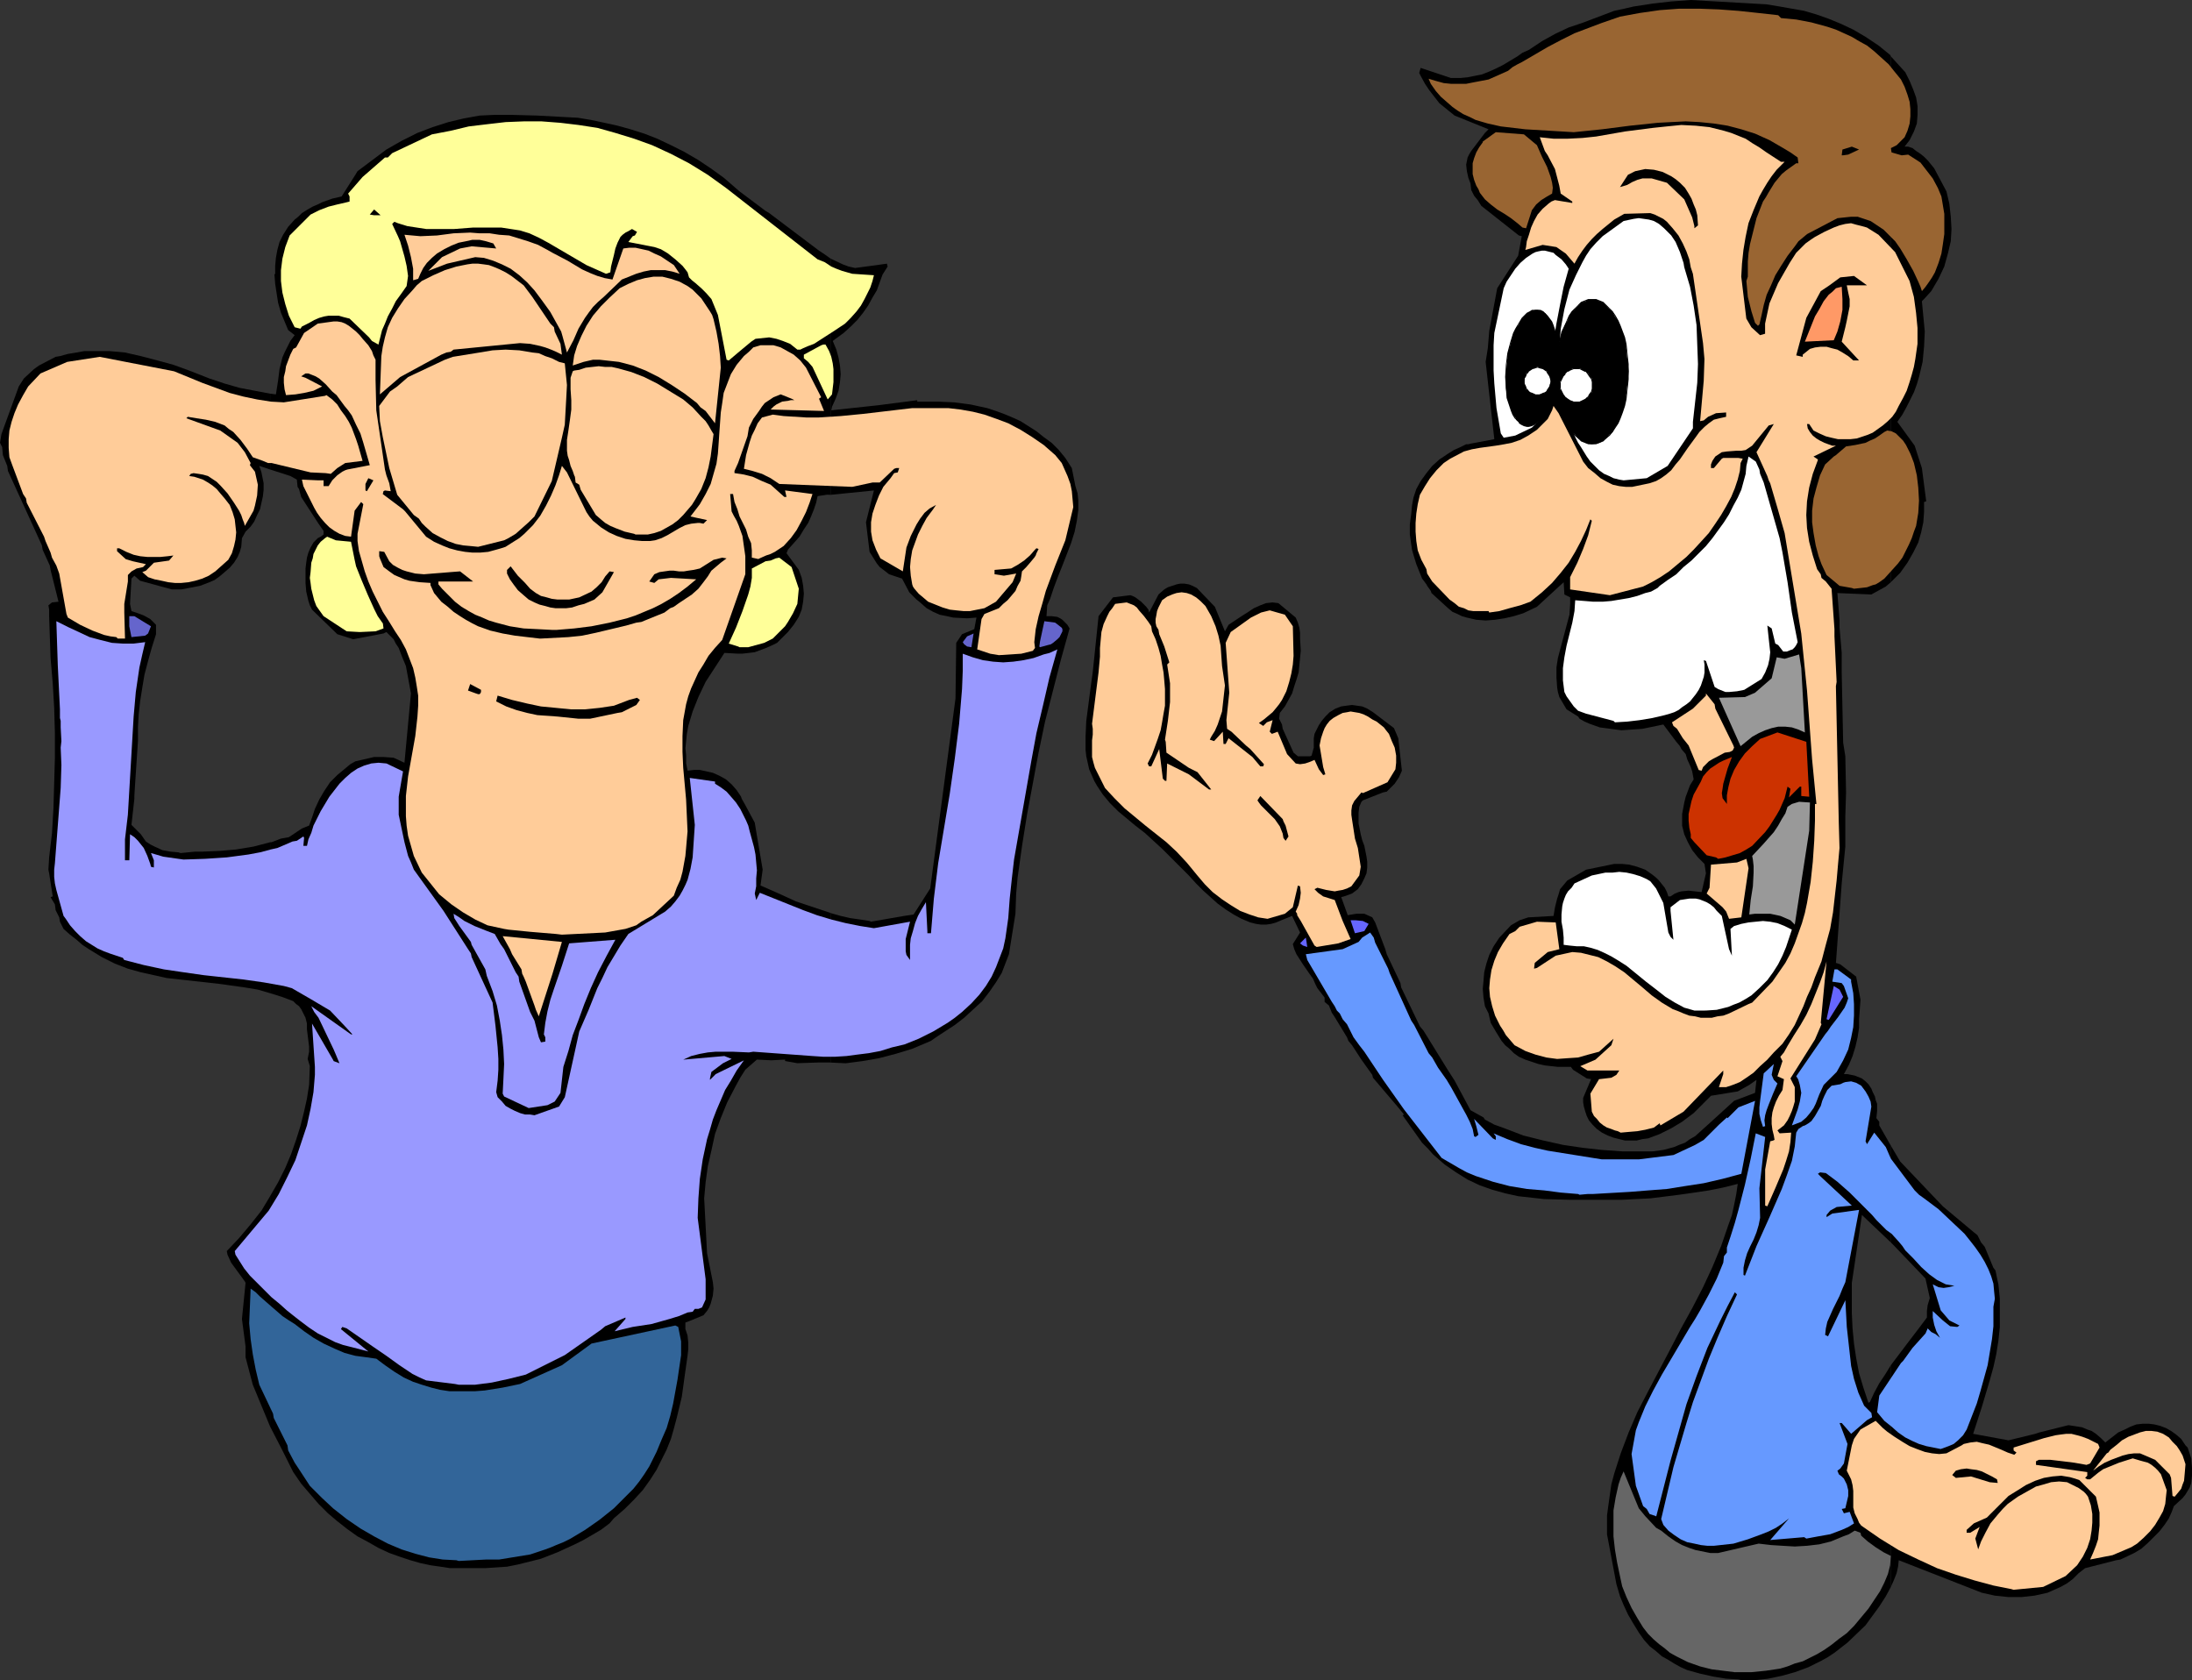 <?xml version="1.0" encoding="UTF-8" standalone="no"?>
<svg
   version="1.0"
   width="129.766mm"
   height="99.462mm"
   id="svg72"
   sodipodi:docname="No Gossiping.wmf"
   xmlns:inkscape="http://www.inkscape.org/namespaces/inkscape"
   xmlns:sodipodi="http://sodipodi.sourceforge.net/DTD/sodipodi-0.dtd"
   xmlns="http://www.w3.org/2000/svg"
   xmlns:svg="http://www.w3.org/2000/svg">
  <rect width="100%" height="100%" fill="#333333" stroke="none"/>
  <sodipodi:namedview
     id="namedview72"
     pagecolor="#ffffff"
     bordercolor="#000000"
     borderopacity="0.25"
     inkscape:showpageshadow="2"
     inkscape:pageopacity="0.0"
     inkscape:pagecheckerboard="0"
     inkscape:deskcolor="#d1d1d1"
     inkscape:document-units="mm" />
  <defs
     id="defs1">
    <pattern
       id="WMFhbasepattern"
       patternUnits="userSpaceOnUse"
       width="6"
       height="6"
       x="0"
       y="0" />
  </defs>
  <path
     style="fill:#000000;fill-opacity:1;fill-rule:evenodd;stroke:none"
     d="m 423.068,305.453 v 49.616 l 0.646,-1.455 0.646,-1.616 0.323,-1.455 0.162,-1.455 18.584,7.273 2.909,0.646 3.07,0.323 h 2.909 l 1.454,-0.162 1.454,-0.162 1.454,-0.323 1.454,-0.323 1.454,-0.646 1.454,-0.646 1.454,-0.808 1.293,-0.97 1.293,-1.293 1.454,-1.131 6.949,-1.778 0.97,-0.162 3.07,-1.455 1.616,-0.97 1.454,-1.293 1.293,-1.293 1.293,-1.293 1.131,-1.455 0.97,-1.455 0.646,-1.455 0.485,-1.293 1.939,-1.778 0.646,-0.808 0.485,-0.808 0.485,-0.808 0.323,-0.97 0.162,-1.616 v -1.778 l -0.162,-2.101 -0.808,-2.424 -0.485,-0.485 -0.97,-1.455 -1.131,-0.97 -1.131,-0.808 -1.131,-0.646 -1.293,-0.485 -1.293,-0.323 -1.293,-0.162 h -1.293 l -1.454,0.162 -1.293,0.485 -1.293,0.646 -1.454,0.646 -2.909,2.263 -0.97,-0.97 -1.131,-0.97 -0.97,-0.646 -0.97,-0.323 -1.131,-0.485 -0.97,-0.162 -2.101,-0.323 -6.464,1.616 -0.97,0.323 -5.979,1.455 -7.918,-1.455 1.939,-5.98 1.778,-5.98 0.808,-2.909 0.646,-2.909 0.485,-3.071 0.323,-3.071 v -3.071 -3.232 l -0.323,-3.232 -0.323,-1.455 -0.323,-1.616 -0.485,-0.646 -1.939,-4.687 -0.808,-0.97 -0.808,-1.616 -0.808,-0.646 -6.949,-5.818 -9.534,-10.02 -2.101,-3.556 v 21.656 l 0.646,0.646 7.11,7.434 0.97,4.364 -0.485,1.616 -0.162,1.293 v 1.455 l -1.939,2.586 -2.101,2.747 z"
     id="path1" />
  <path
     style="fill:#000000;fill-opacity:1;fill-rule:evenodd;stroke:none"
     d="M 423.068,12.606 V 130.262 l 2.101,-2.101 1.616,-2.263 1.293,-2.263 1.131,-2.263 0.646,-2.263 0.485,-2.263 0.162,-2.263 v -2.263 l 0.485,-0.162 -0.97,-7.434 -1.616,-5.01 -3.878,-5.333 1.131,-1.616 0.97,-1.778 0.808,-1.616 0.808,-1.616 0.646,-1.778 0.485,-1.616 0.808,-3.394 0.323,-3.394 0.162,-3.394 -0.323,-3.394 -0.323,-3.394 0.485,-0.485 1.616,-1.778 1.616,-2.747 1.293,-2.747 0.808,-2.909 0.646,-2.747 0.162,-2.747 -0.162,-2.747 -0.323,-2.909 -0.646,-2.747 -2.747,-5.172 -1.454,-1.778 -0.808,-0.808 -0.808,-0.646 -0.97,-0.646 -0.808,-0.646 -0.97,-0.323 h -0.808 l 1.131,-1.455 0.97,-1.939 0.646,-1.778 0.162,-1.939 v -1.939 l -0.323,-1.939 -0.646,-1.778 -0.808,-1.939 -0.97,-1.939 z"
     id="path2" />
  <path
     style="fill:#000000;fill-opacity:1;fill-rule:evenodd;stroke:none"
     d="M 423.068,130.262 V 12.606 l -0.162,-0.323 -2.586,-2.101 -2.909,-1.939 -2.747,-1.616 -2.747,-1.293 -2.747,-1.131 -2.747,-0.97 -2.747,-0.808 -2.747,-0.485 -2.747,-0.485 -2.909,-0.485 L 389.617,0.646 383.961,0.323 378.305,0 l -4.363,0.323 -4.202,0.485 -4.202,0.646 -2.101,0.485 -2.262,0.485 -5.979,2.263 -1.293,0.485 -2.909,0.97 -3.07,1.455 -2.909,1.616 -2.909,1.939 -1.454,0.646 -1.131,0.808 -1.616,0.97 -1.616,0.97 -1.616,0.808 -1.454,0.646 -1.616,0.646 -1.616,0.323 -1.616,0.323 -1.616,0.162 h -0.97 -1.131 l -6.787,-2.263 -0.323,1.131 0.323,0.646 0.97,1.778 0.97,1.455 1.131,1.455 1.131,1.455 3.394,2.747 7.595,3.071 -0.808,0.808 -3.07,4.04 -0.485,0.808 -0.323,0.646 -0.162,0.808 -0.162,0.808 0.162,1.455 0.323,1.455 0.485,1.293 0.162,1.455 0.646,1.293 0.808,0.97 0.808,1.293 8.403,6.626 0.646,0.162 -0.808,4.364 -4.686,7.273 -1.778,9.535 -0.323,3.879 -0.485,3.071 0.646,5.818 1.293,11.475 -5.171,0.97 -0.646,0.162 h -0.485 l -1.293,0.646 -1.454,0.646 -1.293,0.808 -1.939,1.293 -1.616,1.455 -1.293,1.616 -1.293,1.778 -0.97,1.778 -0.646,1.939 -0.323,1.778 -0.162,1.778 -0.323,2.424 v 2.263 l 0.323,2.263 0.162,1.131 0.323,1.131 0.646,2.101 1.293,3.232 0.97,1.293 0.162,0.323 0.808,1.131 0.162,0.485 3.717,3.394 0.97,0.808 1.131,0.485 0.97,0.485 1.131,0.323 2.101,0.485 2.101,0.162 2.101,-0.162 2.101,-0.323 2.101,-0.485 2.101,-0.646 3.07,-1.455 5.979,-5.495 0.162,2.747 1.293,0.646 v 1.455 l -0.162,2.424 -2.586,9.697 -0.323,2.101 v 2.263 l 0.162,2.263 0.162,0.97 0.323,1.131 1.616,2.747 2.586,1.616 0.323,0.485 1.131,0.646 1.131,0.485 2.262,0.808 2.424,0.323 2.424,0.323 2.262,-0.162 2.424,-0.162 4.686,-0.97 2.909,3.879 0.808,0.97 0.323,0.646 0.97,1.131 0.323,1.131 0.808,1.778 0.323,0.97 0.323,1.778 -0.808,1.293 -0.485,1.293 -0.485,1.293 -0.323,1.293 -0.485,2.586 v 2.586 l 0.485,1.939 0.808,1.778 0.97,1.778 1.293,1.616 1.454,1.455 0.323,2.101 -0.97,4.202 -2.909,-0.323 -1.616,0.162 -0.646,0.162 -0.808,0.323 -0.97,0.646 h -0.485 l -0.323,-0.97 -0.485,-0.97 -0.646,-0.808 -0.646,-0.808 -0.646,-0.646 -0.808,-0.646 -1.616,-1.131 -1.778,-0.646 -1.778,-0.485 -1.616,-0.162 h -1.778 l -6.302,1.293 -4.202,2.424 -0.808,0.97 -0.808,0.97 -0.323,1.131 -0.323,0.97 -0.485,1.939 -0.323,1.939 -5.656,0.323 -1.939,0.646 -1.939,1.131 -2.586,2.747 -1.293,1.939 -0.97,1.939 -0.646,1.939 -0.485,1.939 -0.162,1.939 -0.162,1.778 0.162,1.939 0.323,1.939 0.808,1.616 0.485,2.101 1.131,1.939 1.293,2.101 0.808,0.97 0.97,0.808 0.97,0.97 1.131,0.808 1.454,0.646 1.454,0.485 1.454,0.485 1.454,0.323 2.909,0.323 h 2.909 l 0.485,0.646 3.07,1.939 0.97,0.162 -1.778,4.202 v 0.97 l 0.162,0.97 0.323,1.131 0.323,0.97 0.485,0.97 0.808,0.97 0.97,0.97 1.131,0.808 1.293,0.646 1.293,0.485 1.293,0.323 1.293,0.323 h 1.293 1.293 l 1.293,-0.323 1.293,-0.162 1.293,-0.485 1.293,-0.485 2.586,-1.293 2.424,-1.455 2.586,-1.939 3.878,-3.879 5.979,-0.97 2.586,-1.455 1.616,-1.131 -0.323,2.909 -4.686,1.778 -5.494,5.01 -3.232,2.909 -1.131,0.646 -1.131,0.808 -1.293,0.485 -1.131,0.485 -2.424,0.646 -2.424,0.323 h -2.424 -4.363 l -4.525,-0.323 -4.363,-0.485 -4.363,-0.646 -4.363,-0.97 -4.525,-1.131 -4.202,-1.616 -2.262,-0.808 -2.101,-1.131 -0.323,-0.485 -2.909,-1.616 -3.555,-6.626 -1.454,-2.263 -5.494,-8.889 -0.808,-0.97 -4.202,-8.727 -0.162,-0.97 -3.07,-6.465 -0.323,-1.131 -2.262,-5.98 -0.646,-1.131 -1.778,-0.808 h -1.778 l -1.939,0.323 -1.454,-4.04 0.646,-0.162 1.778,-0.646 1.293,-0.97 0.808,-1.131 0.646,-1.293 0.485,-1.131 0.162,-1.293 v -1.293 l -0.162,-1.131 -0.485,-2.424 -0.485,-1.293 -0.323,-1.293 -0.485,-2.424 v -1.293 -1.131 l 0.162,-1.293 0.485,-1.131 0.323,-0.323 4.525,-1.778 0.808,-0.162 0.485,-0.485 0.646,-0.646 0.646,-0.646 0.97,-1.455 0.646,-1.455 -0.808,-7.273 -0.97,-2.263 -4.686,-3.556 -1.293,-0.808 -1.131,-0.485 -1.131,-0.162 -1.131,-0.162 -1.293,0.162 -1.131,0.162 -1.293,0.485 -1.293,0.808 -0.97,0.97 -0.808,0.97 -0.646,0.97 -0.485,0.97 -0.485,0.97 -0.162,0.97 v 1.131 0.97 l -0.485,1.778 -0.323,0.162 h -2.747 l -0.97,-0.808 -2.424,-5.333 -0.162,-0.97 -0.646,-1.293 0.162,-1.293 1.131,-1.455 0.808,-1.455 0.808,-1.455 0.485,-1.616 0.485,-1.455 0.485,-1.616 0.162,-1.616 0.323,-3.232 v 0 l -0.162,-2.747 v -1.293 l -0.162,-1.131 -0.323,-1.131 -0.485,-1.131 -3.878,-3.232 -1.293,-0.162 -1.454,0.162 -1.293,0.485 -1.454,0.646 -1.454,0.97 -1.293,0.808 -2.909,1.939 -0.808,1.455 -2.262,-5.495 -4.04,-4.202 -0.97,-0.485 -0.808,-0.323 -0.97,-0.162 h -0.97 l -0.808,0.162 -0.97,0.323 -0.97,0.323 -0.808,0.485 -1.293,1.131 -2.101,4.04 -0.162,-0.646 -0.485,-0.646 -1.131,-1.131 -1.293,-0.97 -0.646,-0.323 -0.485,-0.162 -3.878,0.485 -3.232,4.202 -1.293,12.444 -0.485,3.556 -0.485,3.717 -0.485,3.717 -0.162,3.556 v 1.455 0 1.455 l 0.162,1.455 0.323,1.455 0.323,1.455 1.131,2.586 0.646,1.131 0.646,0.97 0.646,0.97 1.616,1.939 1.778,1.778 1.939,1.616 1.939,1.616 2.101,1.616 1.939,1.778 1.939,1.778 5.979,5.98 1.616,1.778 1.616,1.616 1.616,1.455 1.616,1.455 1.778,1.293 1.778,1.131 1.778,0.97 1.939,0.808 1.293,0.323 1.131,0.162 h 1.131 l 1.131,-0.162 1.131,-0.323 1.131,-0.485 2.424,-0.97 1.778,3.717 -1.616,2.586 0.323,1.131 0.485,1.131 1.454,2.263 1.454,2.101 0.808,1.131 0.485,1.131 0.485,0.97 1.616,2.101 v 0.97 l 0.97,0.808 0.646,1.616 0.646,0.97 2.747,4.525 0.323,0.808 0.808,0.97 2.101,3.232 2.424,3.394 0.162,0.646 5.494,6.465 1.454,1.778 -0.323,0.162 4.363,6.141 1.293,1.293 1.131,1.293 1.293,1.131 1.293,1.131 2.586,1.778 2.586,1.616 2.747,1.293 2.747,0.97 2.909,0.808 2.909,0.646 2.909,0.323 2.909,0.323 5.818,0.162 h 5.818 5.656 l 6.464,-0.323 6.464,-0.808 3.394,-0.485 3.232,-0.485 3.232,-0.646 3.232,-0.808 -0.323,2.263 -0.485,2.424 -0.485,2.263 -0.808,2.263 -1.616,4.687 -1.939,4.687 -2.101,4.525 -2.424,4.687 -2.586,4.687 -2.424,4.687 -4.848,9.212 -2.424,4.687 -1.939,4.525 -1.778,4.687 -1.454,4.525 -0.646,2.424 -0.323,2.263 -0.323,2.263 -0.323,2.424 v 2.747 1.455 l 2.101,11.151 0.808,2.747 0.808,1.939 0.97,2.101 1.131,1.939 1.293,2.101 1.131,1.616 1.293,1.455 1.454,1.131 1.293,1.131 1.454,0.808 1.293,0.808 1.454,0.808 1.454,0.646 2.909,0.808 2.909,0.646 2.909,0.485 2.747,0.162 0.646,0.162 h 3.07 l 2.909,-0.323 3.07,-0.646 2.909,-0.808 3.07,-1.131 2.909,-1.455 1.454,-0.808 1.454,-0.97 1.454,-1.131 1.454,-1.131 4.04,-3.879 3.07,-4.202 1.454,-2.263 1.131,-2.101 v -49.616 l -1.293,2.101 -1.293,1.939 -1.131,2.101 -0.97,2.101 -0.323,0.162 -1.131,-3.394 -0.97,-3.232 -0.646,-3.394 -0.485,-3.232 -0.323,-3.394 -0.162,-3.394 v -6.788 l 2.262,-15.192 6.464,6.141 v -21.656 l -2.586,-4.525 v -0.808 l -0.646,-0.808 0.162,-1.616 v -1.616 l -0.323,-0.808 -0.162,-0.808 -0.485,-0.97 -0.323,-0.808 -0.646,-0.97 -0.646,-0.646 -0.808,-0.646 -0.808,-0.323 -0.808,-0.323 -0.808,-0.162 -0.808,-0.162 h -0.808 l 1.131,-2.101 0.808,-1.939 0.646,-2.101 0.485,-2.101 0.323,-2.101 v -1.939 l 0.323,-4.364 -0.97,-5.172 -3.555,-2.747 -0.97,-0.323 1.293,-17.778 0.808,-8.242 v -6.788 l 0.162,-5.333 -0.162,-8.081 -0.485,-3.071 -0.323,-15.515 v -3.556 -0.97 l -0.485,-5.657 v -1.616 l -0.485,-6.141 7.595,0.323 3.232,-1.778 z"
     id="path3" />
  <path
     style="fill:#666666;fill-opacity:1;fill-rule:evenodd;stroke:none"
     d="m 388.163,374.14 -2.586,-0.323 -2.586,-0.323 -2.586,-0.646 -2.747,-0.97 -1.293,-0.646 -1.293,-0.646 -1.454,-0.808 -1.131,-0.97 -1.293,-0.97 -1.293,-1.131 -1.131,-1.131 -1.131,-1.455 -1.293,-2.101 -1.293,-2.263 -1.131,-2.424 -0.97,-2.424 -0.485,-2.263 -0.646,-3.071 -0.485,-2.909 -0.323,-2.909 v -2.909 -2.909 l 0.485,-2.909 0.646,-2.909 0.485,-1.455 0.646,-1.455 v 0 l 3.394,8.242 1.454,1.778 2.424,2.586 1.131,0.646 1.616,1.293 1.616,1.131 1.454,0.808 1.616,0.646 1.454,0.485 1.616,0.323 1.616,0.323 h 1.778 l 9.05,-2.101 2.747,0.323 2.586,0.162 2.747,0.162 2.747,-0.162 2.747,-0.323 2.586,-0.646 2.747,-1.131 1.293,-0.485 1.293,-0.808 1.293,0.485 0.162,0.646 1.454,1.293 1.778,1.293 1.778,1.131 1.616,0.808 -0.162,2.101 -0.485,1.939 -0.808,1.939 -0.97,1.939 -1.293,1.939 -1.293,1.939 -1.616,1.939 -1.616,1.939 -1.616,1.616 -1.778,1.293 -1.616,1.293 -1.616,1.131 -1.616,0.97 -1.616,0.808 -1.616,0.808 -1.778,0.485 -1.616,0.646 -1.616,0.485 -3.232,0.485 -3.232,0.323 h -3.232 z"
     id="path4" />
  <path
     style="fill:#ffcc99;fill-opacity:1;fill-rule:evenodd;stroke:none"
     d="m 450.055,355.554 -4.04,-0.808 -4.202,-1.131 -4.202,-1.293 -4.202,-1.455 -4.202,-1.939 -4.363,-2.101 -2.101,-1.293 -2.101,-1.293 -2.101,-1.455 -2.101,-1.455 -0.485,-0.646 -0.323,-0.808 -0.646,-1.293 -0.323,-1.293 v -1.131 -2.586 l -0.162,-1.293 -0.323,-1.293 -0.97,-1.939 1.131,-5.657 0.485,-1.455 1.454,-2.101 3.394,-1.939 1.616,1.616 0.97,0.808 1.616,1.131 1.778,1.131 1.616,0.97 1.616,0.646 1.778,0.646 1.616,0.323 1.616,0.162 1.616,-0.162 3.394,-1.778 0.485,-0.323 1.454,-0.323 1.454,-0.162 1.293,0.323 1.454,0.323 2.747,1.131 1.454,0.646 1.454,0.485 0.485,-0.485 -0.646,-0.485 v -0.646 l 6.787,-2.101 2.586,-0.646 1.131,-0.162 1.293,-0.162 h 1.131 l 1.293,0.323 1.131,0.323 1.293,0.485 2.262,1.131 0.323,0.808 -2.101,3.556 -0.808,0.323 -2.747,-0.485 -2.586,-0.323 -2.747,-0.323 h -2.586 l -0.646,0.323 v 0.808 l 11.474,1.616 v 0.808 l -0.485,0.485 0.485,0.323 h 0.646 l 1.778,-1.455 1.131,-0.808 3.555,-1.455 3.07,-0.97 1.616,0.485 1.778,0.485 0.808,0.485 0.808,0.646 0.646,0.646 0.646,0.808 1.293,3.556 -0.162,1.455 -0.162,1.616 -0.485,1.616 -0.808,1.455 -0.97,1.616 -1.131,1.455 -1.454,1.455 -1.454,1.293 -1.293,0.808 -4.202,1.778 -5.01,0.97 0.646,-1.455 0.646,-1.616 0.485,-1.455 0.162,-1.616 0.162,-1.455 v -1.455 -1.455 l -0.323,-1.455 -0.485,-2.101 -3.717,-3.717 -0.97,-0.323 -1.131,-0.323 -0.97,-0.162 -0.97,-0.162 -1.939,0.162 -1.939,0.323 -1.939,0.646 -2.101,0.97 -1.778,1.131 -2.101,1.293 -4.848,4.848 -2.909,1.293 -1.616,1.455 v 0.646 h 0.808 l 2.101,-1.293 -0.97,2.586 0.646,2.424 0.646,-1.778 0.97,-1.939 1.131,-2.101 0.808,-0.97 0.808,-0.97 1.131,-1.293 1.131,-1.131 1.131,-0.808 1.131,-0.808 4.04,-2.263 1.778,-0.485 1.616,-0.485 1.778,-0.162 1.778,0.162 1.293,0.646 1.293,0.646 1.131,0.808 0.485,0.485 0.485,0.646 0.646,1.939 0.323,1.939 v 1.939 l -0.162,1.778 -0.323,1.939 -0.646,1.939 -0.97,1.939 -1.293,1.939 -2.586,2.424 -5.01,2.424 -6.626,0.646 z"
     id="path5" />
  <path
     style="fill:#000000;fill-opacity:1;fill-rule:evenodd;stroke:none"
     d="m 241.269,114.101 v -2.101 l -0.162,-1.616 -0.485,-1.616 -0.808,-4.04 -1.454,-2.263 -1.454,-1.778 -1.616,-1.616 -1.778,-1.293 -1.616,-1.293 -1.778,-1.131 -1.778,-1.131 -1.778,-0.808 -1.939,-0.808 -1.778,-0.646 -1.939,-0.646 -3.717,-0.808 -3.717,-0.485 -3.555,-0.162 h -4.686 v -0.323 l -8.726,1.131 -10.504,1.131 0.162,-0.808 0.808,-1.778 0.646,-1.778 0.323,-1.939 0.162,-1.778 -0.162,-1.939 -0.323,-1.778 -0.485,-1.778 -0.808,-1.939 0.646,-0.485 1.778,-1.293 1.616,-1.455 1.454,-1.455 1.293,-1.616 1.131,-1.616 0.97,-1.778 0.97,-1.616 0.646,-1.778 0.646,-1.778 1.131,-1.778 -0.162,-0.646 -7.11,0.97 -1.454,-0.323 -1.293,-0.485 -2.747,-1.293 v 52.848 l 9.696,-0.97 -1.778,7.111 0.808,6.626 1.616,2.586 0.646,0.808 0.646,0.485 1.454,1.131 1.454,0.485 1.454,0.485 1.616,3.071 0.808,0.808 0.808,0.808 0.808,0.646 1.454,1.293 1.454,0.808 1.454,0.646 1.616,0.323 1.454,0.323 3.07,0.162 2.101,-0.162 -0.485,2.586 -2.747,1.131 -1.293,1.939 -0.162,12.444 -5.656,42.505 -3.717,5.818 -2.101,0.323 -7.434,1.293 -0.323,-0.162 -2.101,-0.323 -2.262,-0.323 -2.101,-0.485 -2.262,-0.646 v 33.454 l 3.394,0.162 3.717,-0.485 3.717,-0.646 3.717,-0.97 3.717,-1.131 4.202,-1.778 1.131,-0.808 4.202,-2.747 2.101,-1.616 2.101,-1.939 1.939,-1.778 1.616,-2.101 1.454,-2.101 1.293,-2.101 0.808,-2.101 0.808,-2.101 1.454,-9.05 0.162,-4.525 0.323,-3.556 0.97,-6.949 1.131,-7.111 1.293,-6.949 1.293,-6.949 1.454,-6.949 1.778,-6.949 1.778,-6.949 1.939,-6.949 -0.485,-0.808 -0.646,-0.646 -0.485,-0.485 -0.485,-0.323 -0.646,-0.323 -1.293,-0.162 h -1.131 l 0.162,-2.424 0.646,-1.455 0.808,-2.424 0.97,-2.586 0.97,-2.424 1.939,-5.01 0.808,-2.586 0.485,-2.424 z"
     id="path6" />
  <path
     style="fill:#000000;fill-opacity:1;fill-rule:evenodd;stroke:none"
     d="M 185.84,110.707 V 57.858 l -1.131,-0.808 -1.454,-0.97 -11.15,-8.404 -0.808,-0.485 -5.818,-4.364 -3.555,-3.071 -2.909,-2.101 -2.909,-1.939 -3.07,-1.778 -2.909,-1.455 -3.07,-1.455 -2.909,-1.131 -3.07,-0.97 -2.909,-0.808 -2.909,-0.646 -3.07,-0.646 -2.909,-0.485 -3.07,-0.162 -5.979,-0.323 -5.979,-0.162 h -3.555 l -3.394,0.162 -3.555,0.646 -3.394,0.808 -3.555,1.131 -3.394,1.293 -3.555,1.778 -3.394,1.939 -6.464,4.848 -0.485,0.808 -3.07,4.848 -2.101,0.485 -2.262,0.808 -0.97,0.485 -1.131,0.485 -1.131,0.646 -1.293,0.808 -0.808,0.808 -0.808,0.646 -1.454,1.616 -1.131,1.778 -0.808,1.616 -0.485,1.778 -0.323,1.778 -0.162,1.778 v 1.778 l -0.162,0.162 0.162,2.101 0.323,2.101 0.323,2.101 0.646,2.263 1.616,3.879 1.454,1.131 -0.97,1.293 -0.646,1.293 -0.646,1.293 -0.485,1.131 -0.323,1.293 -0.323,1.293 -0.323,2.586 -0.485,3.071 -1.293,-0.162 v 16.97 l 4.525,1.455 1.454,0.808 0.162,1.616 0.323,0.485 0.485,1.778 3.878,5.98 1.131,1.616 v 0.808 l -0.646,0.485 -0.646,0.323 -0.97,0.97 -0.646,1.131 -0.485,1.131 -0.323,1.131 -0.162,1.131 -0.162,1.293 v 1.131 2.101 l 0.162,1.939 0.485,2.101 0.323,0.97 0.485,0.97 5.656,5.495 3.555,1.131 6.787,-1.293 0.646,-0.323 0.808,0.808 0.808,0.808 0.485,0.97 0.646,0.97 0.808,2.101 0.808,1.939 1.131,6.141 -1.454,15.515 -2.424,-1.131 -2.262,-0.162 h -2.101 l -2.101,0.485 -2.101,0.485 -1.131,0.646 -0.97,0.808 -0.97,0.808 -0.97,0.808 -1.616,1.616 -1.293,1.939 -1.131,1.939 -0.97,2.101 -0.646,1.939 -0.646,1.778 -1.616,0.646 -2.909,1.939 -1.778,0.323 -2.101,0.808 v 0 h -0.323 v 33.778 l 2.586,0.808 2.586,0.97 0.646,0.646 0.646,0.485 0.485,0.646 0.323,0.646 0.646,1.293 0.323,1.293 v 1.293 l 0.162,1.293 0.162,1.293 0.162,1.293 v 1.131 l -0.323,1.616 0.485,1.616 -0.162,4.202 -0.485,3.071 -0.646,2.909 -0.808,3.232 -0.97,3.071 -1.131,3.232 -1.293,3.071 -1.616,3.232 -1.778,3.071 v 51.555 l 2.586,5.01 2.586,5.172 1.778,2.586 1.939,2.263 1.939,2.263 2.101,2.101 2.101,1.778 2.262,1.778 2.262,1.616 2.424,1.293 2.262,1.293 2.424,1.131 2.262,0.808 2.424,0.808 2.262,0.646 2.262,0.485 2.262,0.323 2.101,0.323 h 0.323 5.01 2.586 l 2.424,-0.162 2.424,-0.162 2.424,-0.485 2.586,-0.646 2.586,-0.646 3.717,-1.455 3.878,-1.778 1.939,-0.97 1.939,-1.131 1.939,-1.131 1.939,-1.455 0.97,-1.131 2.424,-2.101 2.101,-2.101 1.939,-2.101 1.616,-2.263 1.454,-2.263 1.131,-2.263 1.131,-2.263 0.97,-2.424 0.646,-2.263 0.646,-2.424 1.131,-4.687 0.646,-4.687 0.323,-2.263 0.323,-2.263 0.162,-1.455 v -1.455 l -0.162,-1.616 -0.485,-1.455 v -1.455 l 0.485,-0.162 3.555,-1.455 0.808,-0.97 0.485,-0.808 0.323,-0.808 0.485,-1.778 0.162,-1.616 -0.162,-1.455 -0.646,-3.232 -0.646,-3.232 -0.646,-12.283 0.323,-3.556 0.485,-3.556 0.808,-3.556 0.808,-3.717 1.293,-3.556 1.454,-3.556 1.939,-3.717 0.97,-1.778 1.131,-1.778 2.586,-2.263 3.232,0.162 3.07,-0.162 v 0.323 l 2.747,0.485 4.848,-0.162 h 2.586 v -33.454 l -3.878,-1.293 -3.878,-1.293 -3.878,-1.778 -4.04,-1.778 0.485,-3.556 -1.454,-8.566 -0.323,-1.939 -2.262,-4.202 -0.646,-1.131 -0.162,-0.485 -0.97,-1.455 -1.131,-1.293 -1.293,-1.131 -1.454,-0.808 -1.454,-0.646 -1.454,-0.323 -1.454,-0.323 h -1.293 l -1.454,0.162 -0.323,-1.616 v -1.778 l -0.162,-1.616 0.162,-1.616 0.162,-1.616 0.323,-1.778 0.485,-1.616 0.485,-1.616 1.293,-3.232 1.616,-3.394 2.101,-3.232 2.101,-3.232 2.909,0.162 h 1.131 l 1.454,-0.162 1.293,-0.162 1.293,-0.485 1.293,-0.485 1.454,-0.646 0.97,-0.485 2.424,-2.424 1.293,-1.616 1.131,-1.778 0.646,-1.616 0.323,-1.778 0.162,-1.778 -0.162,-1.778 -0.323,-1.778 -0.646,-1.778 -2.747,-3.717 0.323,-0.808 1.293,-1.455 1.293,-1.455 0.97,-1.616 0.97,-1.455 0.646,-1.455 0.646,-1.616 0.485,-1.455 0.323,-1.455 2.101,-0.323 z"
     id="path7" />
  <path
     style="fill:#000000;fill-opacity:1;fill-rule:evenodd;stroke:none"
     d="M 60.438,105.05 V 88.08 L 57.045,87.434 53.651,86.788 50.258,85.818 46.864,84.687 42.339,82.909 38.784,81.616 35.229,80.646 31.512,79.676 27.957,78.868 24.402,78.545 h -1.939 -1.778 -1.778 l -1.778,0.323 -1.939,0.323 -1.778,0.485 -0.97,0.162 L 8.726,81.777 7.595,82.586 5.333,84.687 4.202,86.464 0.323,97.131 0,99.07 l 0.485,0.97 0.162,1.778 0.97,2.424 0.162,1.131 3.394,7.434 4.202,9.212 0.162,0.97 1.616,3.556 0.162,0.97 1.778,7.111 -1.454,0.162 -0.808,0.646 0.162,0.97 v 1.455 l 0.323,9.374 0.485,5.657 0.323,5.495 0.162,5.657 v 5.495 l -0.162,5.657 -0.162,5.657 -0.323,5.495 -0.646,5.495 -0.162,2.747 0.162,0.808 0.808,5.172 -0.485,0.162 0.97,1.616 0.162,1.293 0.808,1.616 0.162,0.97 0.808,1.616 1.454,1.293 1.454,1.131 1.293,1.131 1.454,0.97 2.909,1.778 2.909,1.455 2.909,1.131 2.909,0.808 2.909,0.646 2.909,0.646 5.818,0.646 5.818,0.646 5.818,0.808 2.909,0.485 2.747,0.808 v -33.778 l -3.717,0.97 -3.878,0.646 -3.717,0.323 -3.878,0.162 h -1.616 l -3.232,0.323 -0.485,-0.162 -1.778,-0.162 -1.778,-0.323 -1.778,-0.808 -0.97,-0.485 -0.97,-0.646 -1.131,-1.616 -2.101,-2.101 0.646,-5.818 v -0.646 l 0.162,-2.586 0.646,-9.697 v -3.071 l 0.162,-2.909 0.323,-2.909 0.485,-3.071 0.485,-2.909 0.808,-3.071 0.808,-2.909 0.97,-3.071 v -2.101 l -0.646,-0.646 -0.646,-0.646 -1.454,-0.808 -1.293,-0.485 -1.454,-0.485 -0.323,-1.616 0.323,-5.657 0.646,-0.646 1.293,1.131 7.11,1.939 h 2.101 l 4.202,-0.808 2.101,-0.808 1.131,-0.485 1.131,-0.808 1.131,-0.97 1.131,-0.97 0.97,-1.131 0.808,-1.293 0.485,-1.131 0.323,-1.131 0.162,-1.939 0.808,-1.455 1.131,-1.131 0.808,-1.131 0.646,-1.455 0.646,-1.293 0.323,-1.455 0.323,-1.455 0.162,-1.455 v -1.455 l -0.485,-2.424 -0.485,-1.455 z"
     id="path8" />
  <path
     style="fill:#000000;fill-opacity:1;fill-rule:evenodd;stroke:none"
     d="m 60.438,319.191 v -51.555 l -1.939,3.232 -2.424,3.071 -2.586,3.071 -2.747,2.909 0.162,0.808 0.808,1.778 3.07,4.202 0.162,0.323 -0.808,8.081 0.808,6.141 v 2.424 l 1.616,6.141 1.939,4.687 z"
     id="path9" />
  <path
     style="fill:#326599;fill-opacity:1;fill-rule:evenodd;stroke:none"
     d="m 102.131,349.089 -3.07,-0.162 -3.07,-0.485 -3.07,-0.808 -3.07,-0.97 -3.07,-1.293 -3.07,-1.616 -3.07,-1.778 -3.07,-2.101 -3.07,-2.424 -2.424,-2.263 -2.747,-2.747 -2.747,-4.202 -0.646,-0.97 -1.454,-2.747 -0.162,-1.131 -3.07,-6.141 -0.162,-0.97 -3.07,-6.465 -0.808,-3.394 -0.646,-3.394 -0.485,-3.394 -0.323,-3.556 0.323,-7.758 1.131,0.808 0.97,0.97 2.586,2.263 2.424,2.101 1.454,0.97 1.293,0.808 2.101,1.616 2.101,1.455 2.262,1.293 2.424,1.131 2.262,0.97 2.424,0.646 2.424,0.323 2.262,0.323 1.939,1.455 2.101,1.455 2.101,1.293 2.101,0.97 1.939,0.646 2.101,0.646 1.939,0.485 2.101,0.323 h 1.939 1.939 1.939 l 2.101,-0.162 4.04,-0.646 3.878,-0.808 9.373,-4.202 6.626,-4.848 18.746,-4.04 0.646,0.323 0.323,1.616 0.323,1.616 v 1.616 1.455 l -0.808,5.495 -0.97,5.333 -0.646,2.747 -0.808,2.747 -1.131,2.586 -1.131,2.747 -0.808,1.616 -0.808,1.616 -1.131,1.778 -1.131,1.616 -1.293,1.616 -1.454,1.455 -2.909,2.909 -3.232,2.586 -3.232,2.263 -1.616,0.97 -1.616,0.97 -1.616,0.808 -1.616,0.646 -1.131,0.485 -1.293,0.485 -0.97,0.323 -2.424,0.808 -6.949,1.131 h -1.131 -1.778 l -6.141,0.323 z"
     id="path10" />
  <path
     style="fill:#6699ff;fill-opacity:1;fill-rule:evenodd;stroke:none"
     d="m 383.476,345.857 h -1.454 l -1.454,-0.162 -1.454,-0.323 -1.616,-0.323 -1.454,-0.646 -1.454,-0.97 -1.293,-0.97 -1.131,-1.293 -0.485,-1.293 2.747,-11.636 2.909,-9.859 1.454,-4.687 1.778,-4.848 1.778,-4.848 1.939,-4.687 2.101,-4.848 2.262,-4.848 -0.485,-0.485 -1.616,3.071 -1.616,3.232 -1.454,3.071 -1.454,3.071 -2.424,6.303 -2.262,6.303 -1.778,6.303 -1.778,6.303 -1.616,6.303 -1.616,6.303 v -0.162 l -1.454,-0.485 -0.646,-1.131 -0.808,-0.646 -1.616,-4.525 -0.97,-7.111 v 0 l 0.323,-1.778 0.323,-1.778 0.323,-1.778 0.646,-1.778 1.454,-3.556 1.778,-3.556 1.939,-3.556 2.101,-3.556 4.202,-7.111 1.131,-1.778 1.131,-1.939 0.97,-1.778 0.97,-1.778 1.778,-3.556 1.454,-3.556 0.162,-1.455 0.646,-0.808 v -1.131 l 0.808,-2.424 0.97,-3.071 0.808,-2.909 1.454,-5.657 1.293,-5.818 1.131,-5.657 2.101,0.808 -1.293,11.475 0.162,6.626 -0.323,1.616 -0.485,1.616 -0.646,1.616 -0.808,1.616 -0.646,1.455 -0.485,1.616 -0.323,1.616 v 1.616 l 0.323,0.162 2.586,-6.626 2.909,-6.465 2.747,-6.303 1.131,-3.071 1.131,-3.232 0.646,-3.232 0.162,-1.616 0.162,-1.455 0.485,-0.808 0.97,-0.646 0.485,-0.162 0.808,-0.485 0.646,-0.485 0.808,-1.131 0.646,-1.131 0.646,-1.131 0.323,-1.131 0.485,-1.131 0.646,-1.293 0.97,-0.97 1.939,-0.323 0.646,-0.323 0.485,-0.162 1.293,-0.162 1.131,0.323 1.131,0.646 0.485,0.646 0.485,0.646 0.646,1.131 0.485,1.131 0.162,1.131 -1.293,7.758 0.323,0.646 1.616,-2.586 2.586,3.232 1.131,2.586 5.333,7.111 0.97,0.97 1.131,0.808 3.232,2.424 2.909,2.747 2.909,2.747 1.293,1.616 1.131,1.455 1.131,1.616 0.97,1.616 0.808,1.616 0.646,1.616 0.485,1.616 0.162,1.778 0.162,1.616 -0.323,1.778 v 4.364 l -0.323,2.909 -0.485,2.909 -0.485,2.909 -0.808,2.909 -0.808,2.909 -0.808,2.747 -1.131,2.909 -1.131,2.909 -0.808,1.293 -1.131,1.131 -0.97,0.808 -1.131,0.485 -1.778,0.646 -1.616,-0.323 -1.616,-0.323 -1.616,-0.485 -1.454,-0.646 -1.616,-0.808 -1.616,-1.131 -1.454,-1.293 -1.616,-1.293 -1.616,-1.939 0.485,-3.717 4.848,-7.273 0.485,-0.485 2.101,-2.909 2.909,-3.232 0.485,-1.131 0.808,0.808 0.97,0.485 0.97,0.808 -0.808,-1.455 -0.485,-1.455 -0.323,-1.616 v -1.455 l 2.262,2.101 1.616,1.293 1.616,0.162 0.485,-0.323 -2.262,-1.131 -1.939,-2.263 -1.778,-5.818 0.646,0.323 0.646,0.323 1.131,0.162 1.131,-0.162 1.293,-0.323 -0.97,-0.162 -0.97,-0.162 -0.97,-0.485 -0.97,-0.485 -1.778,-1.293 -1.778,-1.616 -1.778,-1.939 -1.778,-1.778 -0.646,-0.97 -0.808,-0.97 -1.616,-1.778 -1.131,-0.808 -2.262,-2.263 -0.97,-1.131 -2.586,-2.586 -2.424,-2.424 -2.747,-2.424 -1.293,-0.97 -1.293,-0.97 -1.293,-0.162 -0.485,0.323 0.646,0.646 6.949,6.465 -3.394,0.323 -1.454,0.808 -0.808,0.97 v 0.485 l 1.293,-0.808 5.979,-0.808 -3.07,16.162 -0.646,1.455 -0.646,1.616 -1.454,2.909 -0.646,1.455 -0.646,1.455 -0.323,1.455 -0.162,1.455 0.646,0.323 3.878,-8.081 0.323,5.98 0.646,5.818 0.323,2.909 0.646,2.909 0.97,3.071 1.293,2.909 1.616,1.616 0.162,0.97 -1.131,0.646 -3.555,3.071 -0.97,-1.131 -1.131,-1.293 h -0.485 l 1.778,4.687 -0.808,4.364 -0.808,1.131 -0.646,0.485 0.323,0.808 0.646,0.485 0.485,0.485 0.323,0.646 0.323,0.646 0.323,1.293 v 1.293 l -0.646,2.747 -0.808,0.162 0.485,0.97 1.293,-0.323 0.97,2.586 -1.293,0.808 -1.454,0.646 -1.293,0.485 -1.293,0.485 -2.747,0.485 -2.586,0.485 -0.485,-0.323 -7.595,0.646 4.202,-4.848 -1.454,1.131 -1.454,0.97 -1.616,0.808 -1.616,0.646 -3.07,1.131 -3.232,0.97 z"
     id="path11" />
  <path
     style="fill:#ffcc99;fill-opacity:1;fill-rule:evenodd;stroke:none"
     d="m 486.092,334.706 -0.323,-4.04 -0.323,-0.808 -3.232,-3.232 -3.394,-1.455 h -1.293 l -1.293,0.162 -1.293,0.323 -1.293,0.485 -1.293,0.485 -1.454,0.646 -1.293,0.808 -1.293,0.97 3.07,-3.879 0.323,-0.162 0.485,-0.646 1.454,-1.131 1.131,-0.97 1.454,-0.808 1.293,-0.485 1.293,-0.485 1.293,-0.323 h 1.293 l 1.293,0.162 1.293,0.485 1.293,0.808 0.808,0.97 0.97,0.97 0.646,0.97 0.646,1.131 0.323,0.97 0.323,0.97 -0.162,1.939 -0.162,1.778 -0.323,0.808 -0.323,0.97 -0.646,0.808 -0.808,0.97 z"
     id="path12" />
  <path
     style="fill:#000000;fill-opacity:1;fill-rule:evenodd;stroke:none"
     d="m 445.207,331.635 -4.202,-1.293 -3.394,0.323 -0.808,-0.646 0.808,-0.97 1.131,-0.323 1.293,-0.162 0.97,0.162 1.293,0.162 1.131,0.323 0.97,0.485 1.293,0.646 1.131,0.646 0.162,0.808 z"
     id="path13" />
  <path
     style="fill:#9999ff;fill-opacity:1;fill-rule:evenodd;stroke:none"
     d="m 101.808,309.655 -6.464,-0.808 -1.454,-0.646 -1.616,-0.808 -1.454,-0.97 -1.454,-0.97 -2.909,-2.101 -3.07,-2.101 -5.818,-4.04 -0.97,-0.323 -0.323,0.485 6.141,5.01 -3.717,-0.97 -1.939,-0.485 -1.778,-0.646 -1.939,-0.97 -1.939,-0.97 -1.939,-1.293 -1.939,-1.455 -1.454,-1.131 -1.616,-1.293 -1.616,-1.455 -1.778,-1.455 -3.232,-3.232 -1.616,-1.616 -1.293,-1.616 -1.939,-3.071 -0.162,-0.808 7.595,-9.05 2.262,-3.717 1.939,-3.879 1.778,-3.717 1.293,-3.879 1.293,-3.879 0.808,-3.717 0.646,-3.717 0.323,-3.879 v -1.778 l -0.646,-9.697 4.686,8.081 0.162,0.323 1.293,0.485 -0.808,-1.939 -0.485,-1.131 -3.394,-7.111 -0.97,-1.293 -0.646,-1.293 8.888,6.303 h 0.323 l -1.939,-2.101 -3.07,-3.232 -4.363,-2.586 -4.202,-2.424 -1.778,-0.485 -4.525,-0.808 -4.525,-0.646 -8.888,-0.97 -4.525,-0.646 -4.363,-0.646 -4.525,-0.97 -4.363,-1.131 -0.323,-0.485 -2.909,-0.97 -1.293,-0.485 -1.454,-0.646 -1.293,-0.808 -1.293,-0.808 -1.293,-1.131 -1.131,-1.131 -1.131,-1.293 -0.97,-1.455 -0.485,-0.646 -0.808,-2.909 -0.808,-2.909 -0.323,-1.455 -0.162,-1.455 v -1.616 l 0.162,-1.455 1.293,-16.808 0.162,-5.172 -0.162,-3.879 0.162,-1.455 -0.162,-3.071 v -1.455 l -0.162,-0.646 v -1.939 l -0.485,-9.859 -0.323,-9.859 2.586,1.293 2.424,1.131 2.424,1.131 2.424,0.646 2.586,0.646 2.424,0.162 h 2.424 l 1.293,-0.162 1.293,-0.162 -0.646,2.747 -0.646,2.909 -0.808,5.495 -0.485,5.495 -0.323,5.495 -0.323,5.495 -0.323,5.495 -0.323,5.495 -0.646,5.495 v 4.687 h 0.97 l 0.162,-5.818 0.97,0.646 0.808,0.808 0.646,0.808 0.646,0.808 0.808,1.778 0.646,1.778 0.162,0.646 0.646,0.162 v -1.616 l -0.646,-1.616 2.747,0.808 4.525,0.646 4.848,-0.162 4.848,-0.323 2.424,-0.323 2.424,-0.323 2.586,-0.485 2.424,-0.646 1.454,-0.323 3.394,-1.455 0.97,-0.162 1.454,-0.97 0.162,0.323 -0.162,1.778 h 0.808 l 0.323,-1.455 0.646,-1.455 0.485,-1.616 0.808,-1.616 0.808,-1.616 0.97,-1.616 0.97,-1.616 1.131,-1.455 1.131,-1.455 1.293,-1.293 1.293,-1.131 1.454,-0.97 1.454,-0.646 1.616,-0.485 1.616,-0.162 1.778,0.162 3.717,1.778 -0.97,5.657 v 4.04 l 0.646,3.071 0.646,3.071 0.808,3.071 0.646,1.455 0.646,1.616 6.626,9.212 5.494,8.566 0.646,0.97 0.162,0.808 4.686,10.182 0.323,2.586 0.323,2.586 0.485,4.848 0.162,2.586 v 2.424 l -0.162,2.424 -0.323,2.586 0.323,1.131 0.97,0.97 0.808,0.97 1.131,0.646 0.97,0.485 1.131,0.485 1.131,0.323 h 1.131 l 0.97,0.162 5.01,-1.778 0.485,-0.162 1.293,-2.101 3.232,-14.707 2.101,-4.848 1.939,-4.848 1.131,-2.263 1.131,-2.424 1.454,-2.424 1.454,-2.424 1.778,-2.586 8.242,-5.01 1.293,-1.131 0.97,-1.131 0.97,-1.293 0.646,-1.131 0.646,-1.293 0.485,-1.131 0.646,-2.424 0.485,-2.586 0.323,-4.848 0.162,-2.424 -1.131,-10.505 5.656,0.808 v 0.485 l 1.293,0.808 1.293,0.97 1.131,1.293 0.97,1.131 0.97,1.455 0.646,1.293 0.646,1.293 0.485,1.131 0.323,1.293 0.485,1.778 0.485,1.778 0.323,1.616 0.162,1.778 0.162,1.778 -0.162,1.778 v 1.778 l -0.323,1.616 0.323,1.455 0.808,-1.616 6.464,2.586 3.232,1.293 3.07,1.131 3.232,0.97 3.232,0.808 3.232,0.646 3.07,0.485 8.08,-1.455 -0.485,1.939 -0.485,1.939 v 1.778 0.97 l 0.162,0.808 0.808,1.131 v -1.616 -1.778 l 0.162,-1.455 0.485,-1.616 0.485,-1.778 0.646,-1.616 0.808,-1.455 0.97,-1.616 0.323,6.465 v 0.485 h 0.808 l 0.323,-3.879 0.323,-3.879 0.97,-7.919 1.293,-7.758 1.293,-7.758 1.131,-7.919 0.97,-7.758 0.323,-3.879 0.323,-3.879 0.162,-4.04 V 146.262 l 2.262,0.808 2.262,0.646 2.262,0.323 2.262,0.162 2.262,-0.162 2.262,-0.323 2.262,-0.485 2.262,-0.808 1.293,-0.323 1.778,-0.808 -1.778,6.303 -1.454,6.303 -1.454,6.141 -1.131,6.141 -3.878,22.141 -0.485,4.202 -0.485,4.525 -0.323,4.364 -0.323,2.263 -0.323,2.263 -0.485,2.263 -0.808,2.101 -0.808,2.101 -0.97,2.101 -1.293,2.101 -1.454,1.939 -1.778,1.939 -2.101,1.939 -1.616,1.293 -1.616,1.131 -1.616,0.97 -1.616,0.97 -1.616,0.808 -1.616,0.808 -1.616,0.646 -1.616,0.646 -2.747,0.646 -2.586,0.808 -2.586,0.485 -2.586,0.323 -2.424,0.323 -2.586,0.162 h -2.586 l -2.424,-0.162 -13.251,-0.97 -0.97,0.162 -3.717,-0.162 h -1.778 -1.939 l -1.778,0.162 -1.778,0.323 -1.939,0.485 -1.778,0.808 9.211,-0.808 1.616,0.646 -1.939,0.97 -2.586,1.939 -0.323,1.455 v 0.323 l 1.293,-1.293 6.302,-3.071 -1.616,2.263 -1.293,2.263 -1.293,2.101 -0.97,2.263 -0.97,2.263 -0.808,2.101 -0.646,2.263 -0.646,2.101 -0.97,4.525 -0.646,4.364 -0.323,4.364 -0.162,4.364 1.778,13.737 v 4.525 l -0.808,1.778 -0.808,0.323 h -0.808 l -0.485,0.646 -1.131,0.162 -1.939,0.808 -2.101,0.646 -4.04,1.131 -4.202,0.646 -4.04,0.97 2.424,-2.747 v -0.323 l -4.525,1.939 -0.97,0.808 -8.08,5.657 -8.726,4.364 v 0 l -3.878,0.97 -3.717,0.808 -3.717,0.485 h -3.717 z"
     id="path14" />
  <path
     style="fill:#ffcc99;fill-opacity:1;fill-rule:evenodd;stroke:none"
     d="m 394.95,269.736 v -8.081 l 1.131,-6.303 0.646,-0.162 0.323,-0.162 -0.162,-0.97 -0.323,-1.293 -0.162,-1.293 v -1.293 l 0.162,-1.293 0.323,-1.131 0.485,-1.293 0.646,-1.293 0.808,-1.293 0.323,-2.424 -1.454,-0.646 1.131,-3.394 -0.485,-0.97 0.808,-0.97 0.808,-1.455 1.454,-2.424 1.454,-2.263 1.293,-2.263 1.131,-2.424 0.97,-2.424 0.97,-2.424 0.808,-2.263 0.646,-2.424 -1.293,13.737 0.162,0.323 -1.454,3.394 -5.494,8.727 0.97,1.939 v 2.263 0.97 l -0.323,1.131 -0.323,0.97 -0.485,1.131 -0.485,0.97 -0.808,1.131 -1.454,1.131 0.485,0.646 2.586,-0.162 -0.162,2.101 -0.323,2.101 -0.646,2.101 -0.646,1.939 -1.778,4.202 -1.778,4.04 z"
     id="path15" />
  <path
     style="fill:#6699ff;fill-opacity:1;fill-rule:evenodd;stroke:none"
     d="m 353.096,267.15 -3.878,-0.323 -3.717,-0.485 -3.878,-0.323 -3.878,-0.646 -3.717,-0.97 -1.939,-0.646 -1.939,-0.646 -1.939,-0.808 -1.778,-0.97 -1.939,-1.131 -1.939,-1.131 -8.403,-10.828 -4.686,-6.626 -4.202,-6.303 -1.131,-1.455 -1.293,-1.778 -1.454,-2.909 -0.97,-1.131 -0.646,-1.293 -0.646,-0.646 -0.485,-0.97 -0.646,-0.97 -5.494,-9.374 -0.323,-1.293 8.242,-1.131 3.555,-1.616 0.808,-0.97 1.778,-1.131 0.808,1.131 0.323,1.131 0.485,0.97 0.485,0.97 1.939,3.879 0.323,0.97 4.848,10.667 0.646,0.97 3.232,6.303 0.808,0.97 1.293,2.263 1.939,2.747 0.97,1.616 0.808,1.455 1.778,3.232 0.808,1.455 0.808,1.616 0.646,1.616 0.323,1.616 0.323,0.162 0.646,-0.485 -0.485,-1.939 -0.485,-1.616 4.202,4.364 0.646,0.323 v -0.808 l -0.485,-0.646 3.07,1.293 3.07,1.131 3.07,0.808 2.909,0.646 12.12,1.939 h 4.363 1.778 2.101 l 7.757,-0.97 4.848,-2.263 1.939,-1.131 3.394,-3.394 1.778,-1.616 0.162,0.162 2.424,-2.424 3.717,-1.455 -3.07,16.323 -4.202,1.131 -4.202,0.97 -4.202,0.646 -4.04,0.646 -4.202,0.323 -4.04,0.323 -8.403,0.485 h -1.131 l -1.778,0.162 z"
     id="path16" />
  <path
     style="fill:#ffcc99;fill-opacity:1;fill-rule:evenodd;stroke:none"
     d="m 361.984,253.09 -0.646,-0.162 -0.808,-0.323 -0.97,-0.323 -0.808,-0.485 -0.808,-0.646 -0.646,-0.808 -0.646,-0.646 -0.485,-0.97 -0.323,-4.04 1.939,-3.232 2.747,-0.323 1.131,-0.646 0.646,-0.97 h -7.11 l -1.616,-0.97 3.394,-1.455 3.555,-3.232 0.485,-1.455 -3.232,2.909 -2.424,0.646 -2.262,0.646 -2.424,0.162 -2.262,0.162 -2.424,-0.323 -2.424,-0.646 -2.262,-0.808 -2.424,-1.293 -0.97,-1.131 -0.97,-1.131 -0.646,-1.131 -0.646,-0.97 -1.131,-2.263 -0.646,-2.101 -0.485,-2.101 -0.162,-1.939 0.162,-1.939 0.323,-2.101 0.646,-2.101 0.808,-1.939 1.131,-1.939 1.454,-2.101 1.293,-0.646 0.97,-0.97 3.878,-1.131 4.202,0.162 0.808,5.98 -2.586,0.646 -2.909,2.424 -0.162,1.293 0.646,-0.162 4.202,-2.747 3.717,-0.808 1.939,0.162 1.939,0.485 1.939,0.485 1.939,0.97 1.939,1.131 1.939,1.293 1.939,1.616 1.939,1.616 2.262,1.939 2.262,1.616 2.424,1.455 1.293,0.485 1.131,0.485 1.293,0.485 1.293,0.162 1.293,0.323 h 1.131 1.293 l 1.293,-0.323 1.293,-0.162 1.293,-0.485 4.363,-2.101 0.808,-0.323 4.525,-4.687 1.454,-2.101 1.454,-2.101 1.131,-2.101 0.97,-2.263 0.808,-2.263 0.808,-2.263 0.646,-2.263 0.485,-2.263 0.808,-4.687 0.485,-4.525 0.323,-4.687 0.162,-4.525 v 0 -3.717 h 0.323 l -0.97,-10.02 -1.131,-15.353 -1.293,-12.768 -3.717,-22.465 -1.616,-5.657 -1.616,-5.495 -0.323,-0.646 -0.323,-0.97 -2.424,-5.333 3.878,-6.303 -1.131,0.323 -3.717,4.525 -1.454,0.97 -0.97,0.162 h -1.131 l -2.101,0.162 -1.131,0.162 -0.97,0.646 -0.485,0.323 -0.323,0.485 -0.323,0.485 -0.323,0.808 v 0.808 h 0.646 l 1.778,-2.101 0.323,-0.162 h 3.394 l 0.97,0.162 -0.485,0.97 -0.162,1.778 -0.485,1.939 -0.646,1.939 -0.808,1.939 -1.131,2.101 -1.131,1.939 -1.293,1.939 -1.454,2.101 -1.616,1.778 -1.778,1.939 -1.616,1.616 -1.939,1.616 -1.939,1.616 -1.939,1.293 -1.939,1.131 -1.939,0.97 -7.434,1.939 -8.888,-1.293 v -2.747 l 1.616,-3.232 1.293,-3.071 1.131,-3.071 0.808,-3.232 -0.323,-0.323 -0.97,2.424 -1.131,2.424 -1.293,2.424 -1.454,2.424 -1.778,2.263 -1.939,2.263 -2.262,2.101 -2.586,2.101 -2.262,0.808 -2.424,0.646 -2.262,0.646 -2.262,0.323 -0.162,-0.323 h -2.262 -1.131 l -1.131,-0.162 -0.97,-0.485 -1.131,-0.323 -0.97,-0.808 -1.131,-0.808 -3.878,-4.04 -1.131,-1.778 -0.162,-0.97 -1.131,-2.101 -0.808,-2.101 -0.323,-2.101 -0.162,-2.101 v -1.939 l 0.162,-2.101 0.323,-2.101 0.485,-2.101 1.131,-1.939 1.131,-1.778 1.454,-1.778 0.808,-0.808 0.808,-0.808 1.454,-0.97 3.07,-1.616 1.778,-0.485 1.778,-0.323 3.555,-0.485 1.939,-0.323 1.616,-0.323 1.939,-0.646 1.778,-0.97 0.97,-0.646 0.97,-0.646 0.808,-0.808 0.808,-0.808 0.808,-0.808 0.485,-0.97 0.485,-0.97 0.323,-0.97 1.131,1.616 0.485,0.97 4.525,8.889 0.485,0.97 1.131,1.455 1.454,1.131 1.293,1.131 1.454,0.808 1.293,0.646 1.454,0.323 1.454,0.162 h 1.454 l 3.878,-0.808 1.454,-0.485 1.131,-0.646 1.131,-0.808 1.131,-0.97 0.97,-1.293 0.97,-1.131 1.778,-2.586 1.778,-2.424 0.808,-1.131 1.131,-1.131 0.97,-0.808 1.131,-0.808 1.293,-0.323 1.454,-0.323 v -0.97 l -2.262,0.162 -1.778,0.808 -0.97,0.808 -0.808,0.162 0.808,-9.05 0.162,-4.848 -0.323,-3.556 -2.262,-15.515 -0.485,-1.455 -0.323,-1.778 -0.646,-1.778 -0.808,-1.778 -0.97,-1.778 -1.293,-1.616 -1.293,-1.455 -0.808,-0.646 -0.97,-0.485 -0.97,-0.485 -0.97,-0.323 -5.818,0.162 -2.262,1.293 -2.586,2.101 -1.293,1.131 -1.131,1.131 -1.131,1.293 -0.97,1.293 -0.97,1.455 -0.808,1.455 -1.939,-2.263 -2.101,-1.455 -3.07,-0.485 -3.878,1.131 0.162,-0.646 0.162,-1.293 0.485,-1.455 0.485,-1.616 0.646,-1.455 0.808,-1.455 1.131,-1.293 1.293,-1.131 0.646,-0.485 0.808,-0.323 3.878,0.646 v -0.323 l -2.586,-1.778 -0.323,-1.778 -0.97,-3.717 -1.616,-3.071 -0.646,-0.97 -1.131,-3.071 3.07,0.323 h 3.232 l 3.232,-0.162 3.07,-0.323 6.464,-1.131 6.302,-0.808 3.07,-0.323 3.232,-0.323 3.232,0.162 3.07,0.323 3.232,0.808 1.616,0.485 1.616,0.646 1.616,0.646 1.454,0.97 1.616,0.97 1.616,1.131 3.232,2.101 h 0.808 l -1.454,1.455 -0.323,0.323 -1.131,1.455 -0.97,1.455 -0.97,1.616 -0.808,1.455 -1.293,3.071 -1.131,2.909 -0.646,3.071 -0.485,2.909 -0.323,3.071 -0.162,2.909 1.131,9.374 1.131,1.939 1.939,1.778 1.131,-0.323 v -2.263 l 0.485,-2.263 0.485,-2.263 0.97,-2.263 0.97,-2.263 1.293,-2.263 1.293,-2.263 1.454,-2.263 1.131,-1.131 0.97,-0.97 1.131,-0.808 0.97,-0.646 2.101,-1.131 2.101,-0.97 1.293,-0.485 1.293,-0.323 1.293,-0.162 1.131,0.323 1.293,0.323 1.131,0.323 1.293,0.808 1.293,0.808 3.717,3.879 3.232,6.465 0.97,3.556 0.485,3.556 0.323,3.394 v 3.556 l -0.485,3.394 -0.323,1.778 -0.485,1.778 -0.485,1.616 -0.646,1.939 -0.808,1.616 -0.97,1.778 -0.646,1.293 -0.808,1.131 -0.97,0.97 -1.131,0.97 -1.131,0.808 -1.131,0.808 -1.131,0.485 -0.97,0.323 -1.454,0.485 -1.454,0.162 h -1.454 -1.293 l -1.454,-0.323 -1.293,-0.323 -1.454,-0.646 -1.293,-0.646 -0.97,-1.455 h -0.485 l 0.162,0.97 0.485,0.808 0.646,0.808 0.808,0.646 0.808,0.485 0.97,0.485 1.778,0.646 h 0.808 l -5.01,2.424 0.97,0.646 v 0.162 l -1.131,3.071 -0.808,3.071 -0.485,3.071 -0.162,3.071 0.162,2.909 0.485,3.071 0.808,3.071 0.97,3.071 0.808,1.131 0.162,0.808 0.97,0.808 1.293,1.616 0.646,9.05 v 1.616 l 0.485,10.182 -0.162,0.97 0.646,30.545 0.162,5.657 -0.323,3.556 -0.323,3.717 -0.808,7.111 -0.646,3.717 -0.97,3.556 -0.97,3.717 -1.454,3.556 -0.808,2.263 -0.97,2.101 -0.808,2.101 -0.97,2.101 -0.97,2.101 -1.293,2.101 -1.454,2.101 -0.97,0.97 -0.97,0.97 -1.454,1.616 -1.616,1.455 -1.454,1.455 -1.616,1.131 -1.454,0.97 -1.616,0.646 -1.454,0.485 h -1.616 l 0.97,-2.909 v -0.808 l -8.888,9.212 -5.171,3.071 -0.162,-0.485 -1.293,0.97 -1.939,0.485 -1.778,0.323 -1.939,0.162 -1.778,0.162 z"
     id="path17" />
  <path
     style="fill:#6699ff;fill-opacity:1;fill-rule:evenodd;stroke:none"
     d="m 394.465,252.12 -0.485,-1.455 -0.323,-1.455 v -1.455 l 0.162,-1.455 0.808,-6.141 2.262,-2.101 -0.485,2.424 0.485,1.131 0.808,0.808 -0.485,1.131 -0.485,1.131 -0.97,2.424 -0.485,1.293 -0.323,1.131 -0.162,1.131 0.162,1.293 z"
     id="path18" />
  <path
     style="fill:#6699ff;fill-opacity:1;fill-rule:evenodd;stroke:none"
     d="m 400.929,251.797 0.646,-1.778 0.646,-1.778 0.485,-1.778 0.323,-1.939 -0.323,-1.778 -0.323,-1.131 -0.162,-0.323 -0.323,-0.485 6.464,-9.374 0.646,-0.808 0.646,-0.97 1.616,-2.101 1.454,-2.101 0.485,-1.131 0.323,-0.97 -0.97,-2.747 -0.485,-0.646 -2.101,-0.323 0.485,-2.747 h 0.646 l 3.07,2.263 v 0.485 l 0.485,2.586 0.162,2.424 v 2.586 l -0.162,2.586 -0.485,2.424 -0.646,2.586 -1.131,2.424 -1.454,2.586 -2.909,2.909 -0.97,2.101 -0.808,2.101 -0.485,0.97 -0.808,1.131 -0.808,0.97 -1.131,0.97 z"
     id="path19" />
  <path
     style="fill:#9999ff;fill-opacity:1;fill-rule:evenodd;stroke:none"
     d="m 118.291,247.918 -5.494,-2.586 -0.323,-0.646 0.162,-3.232 0.162,-3.394 -0.162,-3.232 -0.323,-3.232 -0.485,-3.232 -0.646,-3.394 -0.97,-3.232 -1.293,-3.394 -0.323,-1.455 -3.07,-5.495 -0.162,-0.646 -2.586,-3.556 -1.131,-1.778 -0.162,-0.97 1.293,0.808 1.131,0.808 2.262,1.131 2.424,0.97 2.101,0.808 1.293,2.263 0.808,1.131 2.586,5.172 0.646,0.97 0.162,1.131 2.424,6.788 0.97,1.939 0.97,3.717 0.485,1.131 0.97,-0.162 v -0.97 l -0.323,-0.646 0.323,-2.586 0.485,-2.586 0.646,-2.586 0.808,-2.424 1.778,-5.172 1.616,-5.01 10.342,-0.808 -1.939,3.556 -1.939,3.717 -1.616,3.556 -1.454,3.556 -1.293,3.556 -1.293,3.394 -0.97,3.556 -1.131,3.556 -0.646,5.818 -1.293,1.939 -1.616,0.808 z"
     id="path20" />
  <path
     style="fill:#6666ff;fill-opacity:1;fill-rule:evenodd;stroke:none"
     d="m 408.686,228.039 1.616,-7.434 1.293,0.808 0.808,1.616 -3.232,5.172 z"
     id="path21" />
  <path
     style="fill:#ffcc99;fill-opacity:1;fill-rule:evenodd;stroke:none"
     d="m 120.553,227.393 -0.646,-1.455 -0.323,-0.97 -1.939,-5.333 -0.485,-1.131 -0.323,-0.646 -0.162,-0.97 -2.101,-3.394 -0.485,-1.131 -1.616,-2.909 13.251,1.293 -2.101,7.111 z"
     id="path22" />
  <path
     style="fill:#ffffff;fill-opacity:1;fill-rule:evenodd;stroke:none"
     d="m 381.214,226.1 h -1.131 -0.97 l -1.131,-0.323 -1.131,-0.323 -2.101,-1.131 -2.101,-1.293 -2.262,-1.778 -2.101,-1.616 -4.363,-3.556 -1.778,-1.131 -1.616,-0.97 -1.616,-0.808 -1.454,-0.646 -1.616,-0.485 -1.454,-0.323 h -1.616 l -1.616,-0.162 -1.293,-0.162 v -1.616 l -0.162,-1.778 -0.323,-1.778 v -1.616 l 0.162,-1.778 0.162,-0.808 0.323,-0.97 0.323,-0.808 0.485,-0.808 0.808,-0.808 0.646,-0.97 3.878,-1.778 3.07,-0.646 h 1.616 l 1.454,-0.162 1.616,0.162 1.454,0.323 1.616,0.485 1.454,0.646 0.808,0.485 1.293,1.616 1.616,3.232 1.131,6.626 0.485,0.97 0.646,0.646 -0.646,-6.465 v -0.808 l 2.101,-1.616 2.101,-0.323 h 1.454 l 0.808,0.162 0.808,0.323 0.808,0.323 0.808,0.485 0.808,0.646 0.646,0.808 1.131,1.131 1.616,7.434 0.646,1.455 -0.323,-5.98 0.808,-0.646 1.616,-0.485 1.616,-0.323 1.616,-0.162 1.616,-0.162 1.616,0.162 1.616,0.323 1.616,0.646 1.616,0.808 -1.293,3.879 -0.808,1.939 -0.97,1.939 -1.131,1.778 -1.293,1.778 -1.778,1.778 -1.778,1.616 -1.293,0.808 -1.454,0.808 -1.293,0.485 -1.131,0.485 -2.586,0.646 -2.424,0.162 z"
     id="path23" />
  <path
     style="fill:#6666ff;fill-opacity:1;fill-rule:evenodd;stroke:none"
     d="m 291.526,211.555 -0.646,-0.485 1.293,-1.293 0.162,0.97 0.162,1.131 z"
     id="path24" />
  <path
     style="fill:#ffcc99;fill-opacity:1;fill-rule:evenodd;stroke:none"
     d="m 294.112,211.555 -3.07,-5.495 -0.808,-1.293 v -0.323 l -0.323,-0.485 0.646,-1.455 0.323,-1.455 0.162,-1.293 -0.162,-1.455 -0.485,-0.162 -1.131,4.848 -1.778,1.455 -3.878,1.131 -2.101,-0.323 -1.939,-0.646 -2.101,-0.808 -2.101,-1.293 -1.939,-1.293 -2.101,-1.616 -1.778,-1.778 -1.778,-2.101 -1.454,-1.778 -0.808,-0.97 -2.262,-2.424 -2.262,-2.101 -4.686,-3.717 -4.686,-3.879 -2.262,-2.263 -2.101,-2.263 -2.262,-4.525 -0.323,-1.131 -0.323,-1.293 v -1.293 -1.131 -1.293 l 0.162,-1.293 v -1.293 l -0.162,-1.131 1.454,-11.475 0.162,-1.778 0.162,-1.778 v -1.939 l 0.162,-1.778 0.162,-1.778 0.485,-1.778 0.808,-1.778 0.485,-0.97 0.646,-0.808 0.646,-0.97 2.586,-0.323 0.808,0.323 0.808,0.323 0.646,0.485 0.485,0.646 1.131,1.293 0.97,1.293 0.646,0.97 0.162,1.131 0.808,1.778 0.646,1.939 0.485,1.778 0.323,1.939 0.323,1.778 0.162,1.778 0.162,1.939 v 1.778 1.939 l -0.323,1.778 -0.323,1.939 -0.323,1.778 -0.646,1.939 -0.646,1.778 -0.646,1.778 -0.97,1.939 0.323,0.646 h 0.485 l 1.778,-3.879 0.808,6.626 0.485,0.485 h 0.323 l 0.162,-3.879 4.848,2.424 4.525,3.394 h 0.485 l -3.07,-3.879 -1.939,-0.97 -5.01,-3.394 -0.162,-2.424 -0.162,-0.485 0.646,-4.202 0.485,-4.202 v -4.202 l -0.323,-2.101 -0.323,-2.101 0.485,-0.485 -1.131,-3.556 -1.131,-2.747 -0.162,-0.97 -0.485,-0.808 -0.162,-0.808 v -0.808 l 0.162,-0.808 0.162,-0.97 0.323,-0.808 0.808,-1.616 1.131,-0.808 1.131,-0.485 0.97,-0.323 1.131,-0.162 1.131,0.162 0.97,0.323 1.131,0.646 0.97,0.808 1.131,1.131 0.646,1.131 0.646,1.131 0.97,2.263 0.646,2.101 0.485,2.263 0.323,4.525 0.646,4.364 -0.323,2.909 -0.323,2.909 -0.485,1.455 -0.485,1.455 -0.646,1.455 -0.808,1.293 -0.323,0.646 0.97,0.323 1.939,-2.101 0.162,2.747 h 0.485 l 0.646,-1.293 5.333,4.202 1.778,2.101 h 0.646 l 0.162,-0.485 -3.07,-3.394 -0.97,-0.808 -3.232,-3.071 -0.97,-0.646 -0.162,-1.939 0.646,-6.141 -0.808,-11.151 1.131,-2.424 4.525,-3.232 2.262,-1.131 1.939,-0.485 3.394,0.97 1.778,2.586 0.162,6.626 -0.162,1.939 -0.323,1.939 -0.485,1.939 -0.646,2.101 -0.97,1.939 -0.646,0.97 -0.646,0.808 -0.808,0.97 -0.97,0.808 -0.97,0.808 -1.131,0.808 0.97,0.646 0.808,-0.808 1.293,-0.485 -0.646,2.586 0.485,0.485 1.293,-0.485 2.101,5.01 1.939,2.101 0.97,0.162 1.131,-0.162 0.97,-0.323 1.131,-0.485 0.97,2.101 0.97,1.293 0.485,-0.162 -0.485,-1.616 -0.808,-4.848 0.323,-1.616 0.485,-1.455 0.323,-0.808 0.485,-0.808 0.646,-0.808 0.808,-0.646 1.131,-0.646 0.97,-0.485 0.97,-0.162 0.808,-0.162 0.97,0.162 0.97,0.162 0.97,0.323 0.97,0.485 0.97,0.646 0.97,0.485 1.616,1.293 0.485,0.646 0.646,0.808 0.646,1.616 0.646,1.455 0.323,1.778 v 1.616 l -0.162,1.455 -1.778,2.909 -5.494,2.424 -0.323,-0.162 -1.616,1.939 -0.485,0.97 -0.162,1.131 v 0.97 l 0.162,1.131 0.323,2.101 0.323,2.101 0.646,2.101 0.323,2.101 0.323,2.101 -0.162,0.97 -0.162,0.97 -1.778,2.424 -0.97,0.485 -0.97,0.323 -0.97,0.162 -0.808,0.162 -0.97,-0.162 -0.97,-0.162 -1.939,-0.485 -0.646,0.323 0.808,0.808 1.131,0.808 2.586,0.808 1.778,4.687 1.778,4.04 -2.747,0.97 -4.848,0.808 z"
     id="path25" />
  <path
     style="fill:#ffcc99;fill-opacity:1;fill-rule:evenodd;stroke:none"
     d="m 124.432,208.969 -5.818,-0.485 -4.848,-0.485 -0.97,-0.162 -3.717,-0.808 -2.747,-1.293 -2.747,-1.616 -2.586,-1.778 -2.747,-2.263 -3.878,-4.848 -1.778,-3.717 -0.646,-2.263 -0.646,-2.263 -0.323,-2.263 -0.162,-2.101 v -2.263 -2.263 l 0.485,-4.364 0.808,-4.525 0.808,-4.525 0.485,-4.364 0.162,-2.424 v -2.263 l -0.323,-2.101 -0.323,-1.939 -0.485,-2.101 -0.808,-2.101 -0.808,-2.101 -1.131,-2.101 -1.293,-1.939 -1.293,-2.101 -1.454,-2.263 -1.131,-2.263 -1.131,-2.263 -0.97,-2.263 -0.808,-2.263 -0.646,-2.263 -0.646,-2.263 -0.323,-2.263 v -1.616 l 1.293,-6.626 -0.485,-0.485 -1.454,1.939 -0.808,5.818 -1.293,-0.162 -1.293,-0.485 -1.131,-0.646 -1.131,-0.808 -0.97,-0.97 -0.97,-1.131 -0.808,-1.131 -0.646,-1.131 -2.424,-4.848 -0.323,-1.455 3.555,0.162 h 1.293 v 1.293 h 1.131 l 0.808,-1.293 1.131,-1.131 1.131,-0.808 0.646,-0.323 0.485,-0.162 5.01,-0.97 -1.454,-5.01 v 0 L 80.638,96.969 79.669,95.03 78.699,92.929 77.891,91.798 77.083,90.828 75.306,88.404 74.336,87.596 72.882,85.979 71.427,84.687 70.619,84.202 69.811,83.878 69.003,83.555 h -0.646 l -0.97,0.646 0.97,0.323 3.717,1.939 -1.939,0.97 -2.101,0.485 -1.939,0.323 -2.101,0.162 -0.323,-1.293 -0.162,-1.455 v -1.293 l 0.323,-1.293 0.162,-1.131 0.485,-1.293 0.485,-1.293 0.646,-1.293 0.646,-0.323 1.778,-3.232 3.07,-2.101 3.555,-0.485 h 0.808 l 0.97,0.162 0.808,0.323 0.808,0.485 0.808,0.646 0.808,0.646 0.808,0.808 0.646,0.808 1.293,1.455 0.808,1.293 0.323,0.97 0.485,0.97 v 4.525 l 0.162,6.788 1.939,13.252 0.323,1.293 0.646,1.778 0.323,1.778 -1.293,-0.162 -0.323,0.162 -0.162,0.646 4.525,3.394 0.485,0.485 4.686,5.657 1.778,1.131 1.778,0.808 1.616,0.646 1.778,0.485 1.778,0.323 1.616,0.162 h 1.778 l 1.778,-0.162 1.778,-0.485 1.131,-0.323 0.97,-0.323 1.778,-1.131 1.293,-0.808 1.131,-0.97 0.97,-0.97 0.97,-0.97 1.616,-2.101 1.293,-2.263 1.131,-2.263 0.97,-2.263 0.808,-2.263 0.646,-2.101 1.131,1.455 4.363,8.889 0.646,0.97 0.808,0.97 0.808,0.646 0.97,0.808 1.778,1.131 1.778,0.808 1.939,0.646 1.939,0.323 1.778,0.162 h 1.778 l 1.131,-0.162 1.454,-0.485 1.293,-0.646 2.747,-1.616 1.293,-0.646 1.293,-0.323 1.454,-0.162 h 0.485 l 0.808,0.162 0.808,-0.808 -2.262,-0.485 -1.454,-0.323 1.616,-2.101 0.485,-0.646 0.646,-1.131 0.646,-1.131 1.131,-2.263 0.646,-2.263 0.646,-2.263 0.323,-2.263 0.162,-2.263 0.162,-2.424 0.162,-2.263 0.162,-2.263 0.323,-2.101 0.323,-2.263 0.808,-2.101 0.808,-2.101 1.293,-2.101 0.808,-0.97 0.808,-0.97 1.131,-0.97 0.97,-0.97 1.616,-0.485 h 1.454 1.454 l 1.616,0.485 1.454,0.808 1.454,0.808 1.454,1.293 1.293,1.616 3.394,6.626 -0.485,0.323 1.131,2.747 -11.958,-0.323 0.646,-0.646 0.646,-0.485 0.646,-0.323 0.646,-0.323 1.293,-0.162 0.646,-0.162 h 0.808 l -0.646,-0.323 -2.424,-0.97 -1.616,0.646 -0.97,0.646 -0.97,0.646 -0.646,0.808 -0.646,0.97 -1.293,1.778 -0.97,1.939 -0.323,1.939 -2.101,5.98 -0.808,1.778 v 0.485 l 2.101,0.323 1.939,0.485 2.101,0.97 1.939,0.808 3.07,2.747 h 0.485 l -0.323,-1.455 6.141,0.808 -0.646,1.939 -0.808,2.101 -0.97,1.939 -1.131,2.101 -1.293,1.778 -1.616,1.778 -0.97,0.646 -0.97,0.646 -0.97,0.485 -0.97,0.323 -1.454,0.646 -0.323,0.162 -1.454,-0.323 v -1.616 l -0.162,-1.616 -0.646,-1.455 -0.485,-1.616 -1.454,-2.909 -0.485,-1.616 -0.646,-1.616 -0.323,-1.778 h -0.646 l 0.323,3.879 0.485,0.97 0.646,1.131 0.485,1.131 0.808,2.263 0.323,2.263 0.323,2.263 v 1.455 2.586 l -5.171,14.707 v 0 l -1.616,1.778 -1.454,1.778 -1.131,1.939 -1.131,1.778 -0.808,1.778 -0.808,1.778 -0.646,1.778 -0.485,1.778 -0.323,1.778 -0.323,1.778 -0.162,3.556 v 3.556 l 0.162,3.556 0.323,3.556 0.323,3.556 0.162,3.556 0.162,3.556 -0.323,3.717 -0.162,1.778 -0.323,1.778 -0.323,1.778 -0.485,1.778 -0.808,1.778 -0.646,1.778 -4.686,4.364 -2.586,1.455 -1.131,0.808 -2.424,0.808 -4.525,0.808 -9.696,0.485 z"
     id="path26" />
  <path
     style="fill:#6666ff;fill-opacity:1;fill-rule:evenodd;stroke:none"
     d="m 303.161,208.807 -0.97,-2.909 h 1.131 l 1.616,0.162 1.293,0.646 -0.97,1.616 z"
     id="path27" />
  <path
     style="fill:#999999;fill-opacity:1;fill-rule:evenodd;stroke:none"
     d="m 401.576,206.868 -0.97,-0.97 -2.262,-0.97 -2.262,-0.485 h -1.293 -1.131 -0.97 l -1.293,0.162 0.323,-3.232 0.485,-3.071 0.162,-3.071 v -1.455 l -0.162,-1.455 -0.162,-0.808 2.424,-2.586 2.424,-2.747 0.97,-1.455 0.808,-1.455 0.808,-1.293 0.485,-1.455 0.97,-0.646 1.616,-0.485 2.424,0.162 -0.162,6.303 z"
     id="path28" />
  <path
     style="fill:#ffcc99;fill-opacity:1;fill-rule:evenodd;stroke:none"
     d="m 386.87,205.575 -0.646,-1.616 -0.808,-0.97 -3.555,-3.071 0.646,-1.293 0.323,-5.172 5.818,-0.485 2.101,-0.808 0.485,2.101 -1.616,10.99 z"
     id="path29" />
  <path
     style="fill:#cc3200;fill-opacity:1;fill-rule:evenodd;stroke:none"
     d="m 383.961,191.838 -2.101,-0.485 -2.747,-2.909 -0.808,-0.97 v -0.808 l -0.323,-1.455 -0.162,-1.616 v -1.455 l 0.323,-1.455 0.323,-1.455 0.485,-1.455 0.808,-1.455 0.808,-1.455 0.485,-1.131 0.808,-0.97 0.808,-0.808 0.97,-0.646 0.97,-0.646 0.97,-0.485 1.939,-0.808 -0.97,2.586 -0.646,2.263 -0.323,1.131 -0.162,1.131 -0.162,0.97 0.162,1.131 0.97,1.293 v -1.939 l 0.323,-1.778 0.485,-1.939 0.808,-1.939 1.131,-1.939 1.293,-1.778 1.616,-1.616 1.778,-1.616 3.878,-1.455 6.464,2.101 0.646,12.283 -1.778,-0.162 v -2.101 h -0.323 l -2.424,2.424 0.323,-1.939 -0.646,-0.485 -0.646,2.586 -1.131,2.586 -0.646,1.131 -0.808,1.293 -0.808,1.293 -0.97,1.293 -2.909,3.071 -1.293,0.808 -1.454,0.808 -1.616,0.485 -1.616,0.485 -1.616,0.323 z"
     id="path30" />
  <path
     style="fill:#000000;fill-opacity:1;fill-rule:evenodd;stroke:none"
     d="m 287.648,188.12 -0.485,-0.646 -0.162,-0.97 -0.323,-0.808 -0.323,-0.808 -1.131,-1.616 -1.454,-1.455 -1.616,-1.616 -0.485,-0.646 -0.323,-0.485 0.646,-0.97 5.01,5.172 0.162,0.485 0.485,0.97 0.646,2.424 z"
     id="path31" />
  <path
     style="fill:#ffcc99;fill-opacity:1;fill-rule:evenodd;stroke:none"
     d="m 380.083,172.282 -2.262,-5.495 -1.293,-1.616 -1.293,-2.101 -0.808,-0.646 -0.323,-0.808 4.686,-3.071 0.808,-0.808 2.101,-2.101 v -0.485 l 1.939,2.424 0.162,0.97 4.04,8.242 0.162,0.485 -0.323,0.646 -0.646,0.323 -1.131,0.162 -2.747,1.455 -0.808,0.485 -0.646,0.646 -0.646,0.646 -0.323,0.808 z"
     id="path32" />
  <path
     style="fill:#999999;fill-opacity:1;fill-rule:evenodd;stroke:none"
     d="m 389.456,166.949 -4.848,-10.828 5.818,-0.162 2.262,-0.97 3.717,-3.232 1.131,-4.687 1.778,0.323 3.232,-0.97 0.485,3.071 0.808,14.384 -1.454,-0.646 -1.454,-0.485 -1.454,-0.162 h -1.616 l -1.454,0.323 -1.454,0.485 -1.454,0.646 -1.454,0.808 z"
     id="path33" />
  <path
     style="fill:#ffffff;fill-opacity:1;fill-rule:evenodd;stroke:none"
     d="m 361.014,161.292 -6.141,-1.616 -1.778,-0.646 -0.97,-0.97 -0.808,-1.131 -0.808,-1.131 -0.485,-0.97 -0.162,-1.293 -0.162,-1.293 v -2.747 l 0.323,-2.424 0.485,-2.586 1.293,-5.172 0.485,-2.586 0.162,-2.424 2.101,0.162 1.939,0.162 h 2.101 l 1.939,-0.162 1.939,-0.323 1.939,-0.323 1.939,-0.485 1.778,-0.646 1.293,-0.323 1.454,-0.808 0.485,-0.485 1.778,-1.293 1.939,-1.293 1.616,-1.616 1.778,-1.455 1.616,-1.616 1.616,-1.616 1.454,-1.778 1.293,-1.778 1.293,-1.778 1.131,-1.778 0.97,-1.939 0.97,-1.778 0.808,-1.778 0.485,-1.778 0.485,-1.778 0.162,-1.778 0.485,-2.101 1.616,1.131 0.808,1.778 0.162,0.97 0.808,1.939 2.586,9.05 0.97,3.394 0.646,3.232 1.131,6.626 0.97,6.788 1.293,6.626 -0.323,0.646 -0.323,0.485 -0.485,0.485 -0.485,0.162 -0.808,0.323 h -0.808 l -1.131,-1.455 -0.646,-0.323 -0.808,-3.394 -0.97,-0.646 0.323,3.071 0.162,1.455 0.162,1.455 -0.162,1.455 -0.323,1.455 -0.646,1.616 -0.808,1.455 -3.878,2.424 -1.616,0.323 -1.778,0.162 h -0.808 l -0.808,-0.323 -0.808,-0.323 -0.808,-0.485 -1.454,-4.364 -0.485,-1.455 -0.485,-0.162 0.162,0.97 v 0.808 0.97 l -0.162,0.97 -0.323,0.97 -0.323,0.97 -0.485,0.97 -0.646,0.97 -0.646,0.808 -0.646,0.808 -0.808,0.646 -0.97,0.646 -0.808,0.646 -0.97,0.485 -0.97,0.323 -1.131,0.323 -2.747,0.646 -2.909,0.485 -2.747,0.323 -2.747,0.162 z"
     id="path34" />
  <path
     style="fill:#000000;fill-opacity:1;fill-rule:evenodd;stroke:none"
     d="m 129.441,160.807 -4.686,-0.485 -4.525,-0.323 -2.262,-0.485 -2.424,-0.646 -2.262,-0.808 -2.262,-1.131 0.323,-1.293 3.232,0.97 3.394,0.808 3.07,0.646 3.394,0.323 3.232,0.323 h 3.232 l 3.232,-0.323 3.232,-0.485 3.394,-1.293 1.778,-0.485 0.646,0.485 -0.808,1.131 -3.232,1.616 -0.97,0.162 -6.141,1.293 h -2.424 z"
     id="path35" />
  <path
     style="fill:#000000;fill-opacity:1;fill-rule:evenodd;stroke:none"
     d="m 106.494,155.151 -1.778,-0.646 0.485,-1.455 2.424,1.293 v 0.485 l -0.162,0.323 -0.162,0.162 h -0.323 z"
     id="path36" />
  <path
     style="fill:#ffcc99;fill-opacity:1;fill-rule:evenodd;stroke:none"
     d="m 223.493,146.585 -1.939,-0.323 -2.909,-0.97 0.97,-6.788 0.646,-1.131 3.232,-1.293 0.97,-0.97 0.97,-0.808 0.97,-1.131 0.808,-0.97 0.485,-1.131 0.646,-1.131 0.162,-0.97 0.162,-1.131 0.97,-0.97 0.97,-1.131 0.808,-0.97 0.323,-0.485 0.162,-0.485 0.485,-0.97 -0.485,-0.162 -0.323,0.323 -1.131,1.293 -1.293,1.131 -1.454,0.97 -1.454,0.808 -3.717,0.323 v 0.97 l 2.101,0.323 2.747,-0.485 -0.808,1.939 -3.717,4.364 -2.586,1.455 -1.616,0.323 -1.616,0.323 h -1.454 l -1.616,-0.162 -1.454,-0.162 -1.616,-0.485 -1.616,-0.646 -1.616,-0.646 -1.131,-0.97 -0.97,-0.808 -0.97,-1.131 -0.323,-0.485 -0.162,-0.485 -0.323,-1.939 -0.162,-1.939 0.162,-1.778 0.323,-1.939 0.646,-1.778 0.646,-1.778 0.97,-1.939 0.97,-1.778 1.454,-1.939 0.646,-0.97 v 0 l -1.454,0.808 -1.131,0.97 -0.97,1.293 -0.808,1.293 -0.646,1.293 -0.646,1.293 -0.485,1.293 -0.485,1.293 -0.808,5.333 -5.01,-2.909 -0.485,-0.97 -0.485,-0.97 -0.808,-2.101 -0.323,-1.939 v -2.101 l 0.323,-1.939 0.646,-1.939 0.808,-2.101 0.97,-1.939 1.616,-1.939 0.808,-1.131 0.808,-0.162 0.323,-0.97 h -0.646 l -0.485,0.162 -3.232,3.071 h -1.616 l -4.525,0.97 -16.322,-0.646 -0.97,-0.646 -0.97,-0.646 -1.939,-0.97 -2.101,-0.646 -1.939,-0.485 0.485,-3.071 0.808,-2.909 0.485,-1.455 0.646,-1.293 0.646,-1.455 0.97,-1.293 2.424,-0.646 2.424,0.323 2.586,0.162 2.586,0.162 h 2.586 l 5.01,-0.323 5.01,-0.485 5.494,-0.646 5.494,-0.646 h 2.747 2.586 2.747 l 2.747,0.323 2.747,0.485 2.586,0.646 2.747,0.97 2.586,0.97 2.747,1.455 2.586,1.616 2.586,1.778 2.586,2.263 1.454,1.778 1.293,2.909 0.646,1.778 0.323,1.616 0.323,3.556 -1.778,7.434 -2.262,5.657 -2.101,5.657 -0.808,2.909 -0.808,2.747 -0.646,2.909 -0.323,2.909 0.162,1.293 -0.485,0.646 -2.586,0.646 z"
     id="path37" />
  <path
     style="fill:#6565cc;fill-opacity:1;fill-rule:evenodd;stroke:none"
     d="m 232.704,144.807 -0.162,-0.162 0.162,-1.131 0.97,-4.525 2.424,0.323 1.454,1.131 0.162,0.323 v 0.485 l -0.323,0.646 -0.323,0.646 -0.485,0.485 -0.97,0.808 -0.485,0.323 -0.646,0.162 z"
     id="path38" />
  <path
     style="fill:#ffff99;fill-opacity:1;fill-rule:evenodd;stroke:none"
     d="m 165.155,144.646 -2.101,-0.646 1.616,-3.556 1.454,-3.717 1.293,-3.717 0.485,-1.778 0.323,-1.939 v -2.101 l 3.07,-1.616 1.131,-0.162 1.131,-0.485 0.808,-0.162 2.747,2.101 1.616,4.848 -0.323,3.394 -0.97,2.101 -1.131,1.939 -0.646,0.97 -0.808,0.808 -0.97,0.97 -0.97,0.97 -0.97,0.485 -0.97,0.485 -1.778,0.485 -1.778,0.485 h -1.939 z"
     id="path39" />
  <path
     style="fill:#6565cc;fill-opacity:1;fill-rule:evenodd;stroke:none"
     d="m 216.382,144.646 -0.646,-0.485 -0.323,-0.485 0.97,-1.293 1.454,-0.646 -0.485,3.071 z"
     id="path40" />
  <path
     style="fill:#000000;fill-opacity:1;fill-rule:evenodd;stroke:none"
     d="m 120.715,142.868 -5.494,-0.646 -2.747,-0.485 -2.747,-0.646 -2.747,-0.97 -1.293,-0.646 -1.454,-0.808 -1.293,-0.808 -1.454,-0.97 -1.293,-1.131 -1.454,-1.131 -1.616,-1.939 -0.808,-1.778 v -0.485 l -2.424,-0.162 -2.262,-0.323 -1.131,-0.323 -1.131,-0.485 -1.131,-0.485 -1.131,-0.808 -1.293,-0.97 -0.808,-1.939 -0.162,-0.485 v -1.131 l 1.131,0.162 1.131,2.101 0.808,0.808 1.131,0.646 0.97,0.485 0.97,0.323 1.939,0.485 1.939,0.162 1.939,-0.162 2.101,-0.162 1.939,-0.162 2.101,-0.162 2.909,2.263 h -7.757 v 0.646 l 0.808,0.97 1.454,1.455 1.454,1.455 1.454,1.131 1.616,0.97 1.454,0.808 1.616,0.646 1.454,0.646 1.616,0.485 3.07,0.808 3.07,0.485 3.232,0.162 3.07,0.162 h 1.131 l 3.878,-0.323 3.878,-0.485 4.04,-0.808 3.878,-0.97 1.939,-0.646 1.939,-0.808 1.939,-0.808 1.939,-0.97 1.939,-1.131 1.939,-1.293 1.939,-1.455 1.939,-1.616 -5.656,-0.323 -2.747,0.323 -0.97,0.808 -1.131,-0.323 1.131,-1.616 1.131,-0.485 1.131,-0.162 1.131,-0.162 h 0.97 l 1.131,0.162 h 1.131 l 0.97,-0.162 1.131,-0.162 1.454,-0.323 3.07,-1.939 1.939,-0.485 0.97,0.162 -1.293,0.97 -2.101,1.778 -0.808,1.293 -0.97,1.293 -1.131,1.455 -1.454,1.293 -2.909,1.939 -1.131,0.808 -0.808,0.323 -1.293,0.97 -5.171,2.101 -1.131,0.162 -2.262,0.646 -6.787,1.616 -3.07,0.646 -3.07,0.323 -3.07,0.162 -3.07,0.162 z"
     id="path41" />
  <path
     style="fill:#ffcc99;fill-opacity:1;fill-rule:evenodd;stroke:none"
     d="m 26.018,142.545 -1.293,-0.162 -1.454,-0.323 -1.293,-0.485 -1.293,-0.485 -2.747,-1.293 -2.747,-1.616 -0.323,-0.808 -1.616,-9.05 -0.646,-1.778 -0.97,-1.778 -0.323,-1.131 -1.131,-2.586 -0.323,-0.97 -3.878,-7.596 -0.162,-0.97 -0.646,-0.97 -2.424,-6.465 -0.646,-1.778 -0.162,-2.101 v -1.939 l 0.162,-1.939 0.485,-1.939 0.646,-1.939 0.808,-1.939 1.131,-2.101 1.131,-1.939 2.747,-2.909 5.979,-2.586 7.272,-1.131 16.645,3.232 6.302,2.586 3.07,1.131 3.07,1.131 3.07,0.808 3.07,0.646 3.07,0.485 2.909,0.162 9.211,-1.455 0.323,-0.162 1.293,0.97 1.131,1.131 0.808,1.293 0.97,1.293 0.808,1.293 0.646,1.293 0.97,2.586 0.485,1.455 0.97,3.394 -3.878,0.485 -1.778,1.131 -1.454,1.293 -1.131,-0.162 -3.394,-0.162 -8.726,-2.101 h -0.808 l -1.131,-0.485 -2.262,-0.808 -1.293,-1.939 -1.454,-1.939 -1.616,-1.778 -0.97,-0.646 -0.97,-0.808 -2.101,-0.808 -2.101,-0.485 -2.101,-0.323 -1.939,-0.323 -0.323,0.323 7.595,2.747 3.878,2.747 1.616,2.101 1.293,2.424 -0.162,0.485 1.131,1.455 0.646,2.909 -0.162,2.424 -0.485,2.263 -0.323,1.131 -0.646,1.131 -0.646,1.131 -0.646,1.131 -0.162,-0.646 -0.323,-0.808 -0.323,-0.97 -0.485,-0.97 -1.131,-1.778 -1.454,-2.101 -1.616,-1.778 -0.808,-0.808 -0.97,-0.646 -0.97,-0.646 -1.131,-0.323 -0.97,-0.162 -1.131,-0.162 -0.646,0.162 -0.323,0.485 1.131,0.162 0.97,0.323 0.97,0.323 1.131,0.646 0.97,0.646 0.97,0.808 0.808,0.97 0.97,1.131 1.131,1.455 v 0 l 0.646,1.616 0.485,1.616 0.162,1.455 0.162,1.455 -0.162,1.616 -0.323,1.455 -0.485,1.616 -0.808,1.455 -1.454,1.293 -1.454,1.293 -1.454,0.97 -1.454,0.646 -1.616,0.485 -1.454,0.323 -1.616,0.162 h -1.454 l -1.454,-0.162 -1.454,-0.323 -1.616,-0.323 -1.454,-0.485 -1.293,-1.131 0.808,-0.323 1.778,-1.778 3.394,-0.485 0.97,-1.131 -1.293,0.162 -1.616,0.162 h -1.454 -1.454 l -1.616,-0.162 -1.454,-0.323 -1.616,-0.646 -1.616,-0.808 h -0.485 v 0.646 l 1.939,1.778 1.616,0.485 2.909,0.646 -0.646,0.646 -1.454,0.323 -1.131,0.646 -0.808,0.808 v 1.455 l -0.808,5.01 v 1.939 l 0.162,5.818 H 26.341 Z"
     id="path42" />
  <path
     style="fill:#6565cc;fill-opacity:1;fill-rule:evenodd;stroke:none"
     d="m 29.411,142.545 -0.485,-2.424 V 137.858 h 1.131 l 3.717,2.263 -0.646,1.616 -0.646,0.485 z"
     id="path43" />
  <path
     style="fill:#ffff99;fill-opacity:1;fill-rule:evenodd;stroke:none"
     d="m 80.477,141.414 -2.909,-0.162 -5.171,-3.394 -0.808,-1.131 -0.808,-1.131 -0.485,-1.293 -0.323,-1.293 -0.323,-1.293 -0.162,-1.293 -0.162,-1.131 0.162,-1.293 0.162,-2.101 0.323,-0.97 0.162,-0.97 0.485,-0.97 0.485,-0.97 0.646,-0.808 0.97,-0.808 0.485,-0.323 1.939,0.808 3.394,0.323 0.808,4.04 0.323,1.455 1.293,3.232 1.293,3.071 1.454,3.232 0.808,1.616 1.131,1.616 v -0.162 l 0.162,1.293 -1.778,0.646 z"
     id="path44" />
  <path
     style="fill:#ffffff;fill-opacity:1;fill-rule:evenodd;stroke:none"
     d="m 13.09,136.727 v -0.646 z"
     id="path45" />
  <path
     style="fill:#000000;fill-opacity:1;fill-rule:evenodd;stroke:none"
     d="m 124.27,136.08 -1.131,-0.162 -1.131,-0.323 -1.293,-0.323 -1.131,-0.485 -1.293,-0.646 -1.131,-0.97 -1.293,-1.131 -0.97,-1.293 -0.808,-1.131 -0.646,-1.293 v -0.808 l 0.808,-0.808 1.616,2.101 1.616,1.616 1.131,1.293 1.293,0.97 1.131,0.646 1.293,0.323 1.131,0.323 1.293,0.162 h 2.586 l 2.262,-0.485 2.747,-1.293 1.131,-0.97 1.131,-1.131 0.808,-1.293 0.97,-1.131 0.97,0.162 -2.586,4.525 -1.778,1.616 -2.262,0.97 -1.293,0.323 -1.454,0.485 -1.293,0.162 h -1.293 z"
     id="path46" />
  <path
     style="fill:#996532;fill-opacity:1;fill-rule:evenodd;stroke:none"
     d="m 414.342,131.555 -2.747,-0.485 -2.909,-2.424 -1.131,-2.424 -0.646,-1.778 -0.646,-2.424 -0.485,-2.747 -0.323,-2.424 v -2.586 l 0.323,-2.747 0.646,-2.424 0.808,-2.747 1.131,-2.424 1.939,-1.778 0.485,-0.323 2.262,-1.939 2.101,-0.323 2.262,-0.485 0.97,-0.485 1.131,-0.485 0.97,-0.646 1.131,-0.808 0.646,-0.323 0.97,0.162 0.97,0.485 0.808,0.808 0.808,0.808 0.646,0.97 0.485,0.97 0.485,0.97 0.323,0.808 0.485,1.293 0.646,2.747 0.323,2.747 0.162,2.909 -0.162,2.747 -0.485,2.909 -0.485,1.293 -0.485,1.455 -0.646,1.455 -0.646,1.293 -0.808,1.616 -0.97,1.293 -3.07,3.394 -1.131,0.808 -0.808,0.485 -0.646,0.162 -1.293,0.485 -1.454,0.162 -1.454,0.162 z"
     id="path47" />
  <path
     style="fill:#ffcc99;fill-opacity:1;fill-rule:evenodd;stroke:none"
     d="m 106.979,122.343 -1.616,-0.162 -1.778,-0.162 -1.616,-0.323 -1.778,-0.646 -1.616,-0.808 -1.778,-0.97 -1.616,-1.455 -0.808,-0.808 -0.646,-0.97 -1.131,-0.808 -3.717,-4.525 -1.778,-5.98 -1.454,-6.949 -0.646,-3.556 -0.162,-3.394 2.424,-3.232 1.616,-1.131 2.424,-2.101 8.242,-3.879 1.778,-0.646 5.979,-0.97 2.909,-0.485 2.909,-0.162 3.07,0.162 2.909,0.485 1.454,0.162 1.454,0.646 1.454,0.485 1.616,0.808 1.293,0.323 0.485,4.848 -0.162,3.071 -0.162,2.909 -0.162,2.909 -0.646,2.909 -2.262,9.697 -3.878,7.919 -1.293,1.293 -1.454,1.293 -1.454,1.293 -1.616,0.97 -0.97,0.485 z"
     id="path48" />
  <path
     style="fill:#ffcc99;fill-opacity:1;fill-rule:evenodd;stroke:none"
     d="m 141.885,119.434 -2.101,-0.485 -2.101,-0.808 -1.131,-0.485 -1.131,-0.646 -0.97,-0.808 -1.131,-0.97 -3.394,-5.657 -0.323,-1.131 -0.808,-0.485 -0.162,-1.293 -0.162,-0.323 -0.323,-0.97 -0.485,-1.131 -0.323,-1.293 -0.323,-0.97 -0.162,-1.131 v -2.424 l 0.323,-2.101 0.323,-2.263 0.323,-2.424 v -2.101 l -0.162,-2.424 v -2.586 l 0.485,-1.455 0.323,-0.162 1.131,-0.162 1.454,-0.485 1.454,-0.162 1.454,-0.162 1.454,0.162 h 1.454 l 1.454,0.323 2.909,0.808 2.909,1.131 2.909,1.455 2.909,1.778 2.909,1.778 2.101,1.778 1.939,2.101 0.97,0.97 0.646,0.97 0.646,1.131 0.485,0.808 -0.646,5.01 -0.485,2.424 -0.646,2.424 -0.97,2.424 -0.646,1.131 -0.646,1.131 -0.808,1.293 -0.97,1.131 -0.97,1.131 -1.131,1.131 -1.293,0.97 -2.586,1.455 -1.454,0.485 -1.454,0.323 h -1.293 -1.454 z"
     id="path49" />
  <path
     style="fill:#000000;fill-opacity:1;fill-rule:evenodd;stroke:none"
     d="m 81.77,109.737 v -1.455 l 0.646,-1.293 1.131,0.485 -1.454,2.424 z"
     id="path50" />
  <path
     style="fill:#ffffff;fill-opacity:1;fill-rule:evenodd;stroke:none"
     d="m 363.276,107.474 -0.97,-0.162 -1.293,-0.323 -0.97,-0.485 -1.131,-0.485 -1.131,-0.808 -0.97,-0.97 -0.97,-0.97 -0.808,-1.131 -1.293,-2.101 -0.646,-0.97 v 0 l -1.454,-2.909 -0.97,-2.747 -0.485,-1.455 -0.323,-1.293 -0.323,-1.455 v -1.455 -1.778 L 348.894,85.333 V 84.202 82.101 80 77.737 l 0.162,-2.101 0.162,-2.101 0.808,-4.364 1.131,-4.364 1.454,-3.232 1.454,-2.909 0.808,-1.455 0.97,-1.455 1.293,-1.455 1.454,-1.455 4.686,-3.394 2.262,-0.485 1.131,-0.162 1.131,0.162 1.131,0.162 1.131,0.323 1.131,0.646 1.131,0.97 1.616,1.616 0.97,1.455 0.97,2.263 0.808,2.424 0.162,0.97 1.293,4.364 0.808,4.202 0.646,4.364 0.162,4.364 0.162,4.364 -0.162,4.202 -0.485,4.364 -0.485,4.364 v 1.455 l -5.656,8.404 -4.686,2.747 z"
     id="path51" />
  <path
     style="fill:#ffffff;fill-opacity:1;fill-rule:evenodd;stroke:none"
     d="m 336.451,97.939 -0.646,-0.97 -0.97,-5.657 -0.485,-5.495 -0.162,-2.909 v -2.747 -2.909 l 0.162,-2.747 2.101,-10.02 0.646,-1.455 0.97,-1.455 0.97,-1.455 1.131,-1.293 1.293,-1.131 1.454,-0.97 0.646,-0.323 0.646,-0.162 0.808,-0.162 h 0.646 l 1.293,0.323 0.646,0.162 0.485,0.485 1.293,0.97 0.97,1.131 0.323,0.485 0.323,0.485 -1.131,4.04 -0.808,4.04 -0.808,4.202 -0.646,4.04 v 2.101 l -0.162,1.939 0.162,1.939 0.162,1.778 -0.162,1.778 -0.162,1.778 -0.485,1.778 -0.808,1.616 -0.97,1.778 -0.646,0.808 -0.808,0.97 -0.97,0.97 -3.717,1.778 z"
     id="path52" />
  <path
     style="fill:#ffcc99;fill-opacity:1;fill-rule:evenodd;stroke:none"
     d="m 159.984,94.707 -2.101,-2.747 -1.131,-0.808 -0.808,-0.97 -2.747,-2.101 -2.909,-1.939 -2.909,-1.778 -2.909,-1.455 -2.909,-1.131 -3.07,-0.808 -2.909,-0.323 -1.454,-0.162 h -1.454 l -2.101,0.485 -2.424,0.808 0.323,-2.263 0.646,-2.101 0.97,-2.263 1.131,-2.263 1.454,-2.263 1.778,-2.101 1.939,-1.939 2.262,-2.101 1.939,-0.97 1.939,-0.808 1.778,-0.485 1.939,-0.323 h 1.939 l 1.939,0.485 1.939,0.646 1.778,0.97 1.131,0.808 0.97,0.97 0.97,0.97 0.646,0.97 0.646,0.97 0.646,0.97 0.485,0.808 0.323,0.97 0.646,2.747 0.485,2.747 0.323,2.747 0.162,2.586 z"
     id="path53" />
  <path
     style="fill:#ffff99;fill-opacity:1;fill-rule:evenodd;stroke:none"
     d="m 185.193,89.373 -3.394,-7.273 -0.97,-1.131 -0.97,-0.808 v -0.808 l 3.878,-2.101 0.485,-0.162 h 0.485 l 0.808,1.455 0.485,1.293 0.323,1.455 0.162,1.293 v 2.909 l -0.323,2.747 z"
     id="path54" />
  <path
     style="fill:#ffcc99;fill-opacity:1;fill-rule:evenodd;stroke:none"
     d="m 85.002,88.242 0.323,-8.566 0.323,-2.101 0.485,-2.101 0.646,-2.263 0.97,-2.101 1.293,-2.101 1.454,-2.101 1.778,-1.939 0.97,-1.131 1.131,-0.97 2.586,-1.293 2.586,-1.131 2.586,-0.808 2.424,-0.485 1.131,-0.162 h 1.293 l 1.293,0.162 1.131,0.162 1.293,0.485 1.131,0.485 1.293,0.646 1.293,0.808 2.747,2.101 1.939,2.586 4.04,5.98 0.808,0.808 0.162,0.97 1.293,2.747 0.323,2.424 -1.293,-0.646 -1.131,-0.485 -1.293,-0.485 -1.131,-0.323 -2.262,-0.485 -2.262,-0.162 -14.867,1.455 -0.646,0.485 -0.97,0.162 -1.131,0.485 -9.211,5.01 z"
     id="path55" />
  <path
     style="fill:#000000;fill-opacity:1;fill-rule:evenodd;stroke:none"
     d="m 414.665,80.646 -1.131,-0.97 -1.293,-0.808 -1.131,-0.646 -1.293,-0.323 -1.131,-0.323 h -1.293 l -1.293,0.162 -1.131,0.323 -1.616,1.293 v 0.485 l -1.454,-0.323 2.262,-8.404 3.232,-5.98 1.939,-1.293 2.424,-1.778 3.07,-0.323 2.909,2.101 h -4.525 l 0.323,1.616 0.323,1.455 v 1.616 l -0.323,1.616 -0.323,1.616 -0.323,1.455 -0.808,3.232 3.878,4.202 z"
     id="path56" />
  <path
     style="fill:#ffff99;fill-opacity:1;fill-rule:evenodd;stroke:none"
     d="m 162.569,80.485 -1.939,-10.02 -1.454,-3.556 -1.131,-1.293 -1.131,-1.131 -1.293,-1.131 -0.808,-0.646 -0.646,-0.646 -0.323,-1.131 -0.485,-0.646 -0.646,-0.808 -1.616,-1.455 -1.616,-1.293 -0.808,-0.485 -0.808,-0.485 -1.454,-0.485 -5.818,-1.131 0.97,-1.293 0.485,-0.162 0.485,-0.808 -1.131,-0.646 -0.808,0.485 -0.646,0.323 -0.646,0.485 -0.485,0.485 -0.646,1.293 -0.485,1.293 -0.323,1.455 -0.646,2.586 -0.162,1.293 -0.97,0.323 -4.363,-1.939 -8.565,-5.01 -2.101,-1.131 -2.101,-0.97 -2.101,-0.646 -2.101,-0.323 -2.101,-0.323 h -2.101 -4.202 l -4.202,0.323 h -4.202 -2.101 l -2.101,-0.323 -2.101,-0.323 -2.101,-0.646 -0.808,-0.323 -0.485,0.485 1.293,2.747 0.485,1.131 0.323,1.131 0.646,2.263 0.485,2.101 0.323,2.263 -0.162,1.131 -0.162,1.131 -1.131,1.616 -1.293,1.778 -0.808,1.616 -0.97,1.778 -0.646,1.616 -0.646,1.455 -0.808,3.232 -1.454,-0.808 -0.646,-0.808 -4.363,-4.202 -1.293,-0.323 -1.131,-0.323 h -0.97 -1.293 l -0.97,0.162 -1.131,0.323 -1.131,0.485 -1.131,0.646 -1.616,0.808 -0.323,0.485 -1.293,-0.323 -1.293,-2.586 -0.808,-2.586 -0.646,-2.586 -0.323,-2.586 v -2.424 l 0.323,-2.586 0.646,-2.586 0.97,-2.586 4.686,-4.687 1.939,-0.97 2.101,-0.808 1.939,-0.485 2.101,-0.485 0.646,-0.162 v -1.131 l -0.323,-0.646 3.232,-3.717 5.01,-4.364 h 0.646 l 0.97,-0.97 8.888,-4.202 4.202,-0.808 4.04,-0.97 4.04,-0.485 4.202,-0.485 4.04,-0.162 h 4.04 l 4.202,0.323 4.04,0.485 4.202,0.646 4.04,1.131 4.202,1.293 4.04,1.455 4.202,1.939 4.04,2.101 4.202,2.586 4.04,2.909 20.523,16 1.616,0.646 1.454,0.97 1.131,0.485 1.293,0.485 1.131,0.323 1.131,0.323 2.424,0.162 2.424,0.162 -0.323,1.293 -0.485,1.455 -0.646,1.293 -0.646,1.293 -0.808,1.455 -0.97,1.293 -1.293,1.455 -1.293,1.293 -2.424,1.616 -2.262,1.455 -2.262,1.455 -1.293,0.485 -1.131,0.485 -0.646,0.323 h -0.646 l -0.808,-0.646 -0.808,-0.646 -0.808,-0.323 -0.808,-0.323 -1.454,-0.485 -1.616,-0.323 -3.07,0.323 -0.97,0.646 -2.909,2.424 -2.101,1.778 z"
     id="path57" />
  <path
     style="fill:#ffcc99;fill-opacity:1;fill-rule:evenodd;stroke:none"
     d="m 126.856,78.868 -0.97,-3.556 -0.323,-1.131 -2.424,-4.364 -0.808,-1.131 -1.293,-1.778 -1.454,-1.939 -1.616,-1.778 -1.778,-1.616 -1.939,-1.455 -1.939,-0.97 -1.939,-0.808 -2.101,-0.646 -1.939,-0.162 -6.302,1.455 -4.202,1.616 3.07,-3.071 4.04,-1.939 2.586,-0.485 5.494,0.485 -0.646,-1.131 -1.616,-0.485 -1.454,-0.323 h -1.616 l -1.454,0.323 -1.616,0.323 -1.616,0.646 -1.616,0.808 -1.616,0.97 -1.131,0.97 -1.131,1.131 -0.808,1.131 -0.646,1.293 -0.485,1.131 -1.131,0.323 V 61.414 60.121 l -0.485,-2.586 -0.646,-2.586 -0.808,-2.424 1.778,0.162 1.778,0.162 3.717,-0.162 3.717,-0.485 3.717,-0.162 2.101,0.162 h 2.262 l 2.101,0.323 2.262,0.162 2.101,0.646 2.101,0.646 2.262,0.808 2.101,1.131 1.131,0.646 3.394,1.778 3.232,1.939 1.778,0.808 1.616,0.646 1.616,0.485 1.778,0.323 2.424,-6.949 1.293,-0.162 h 1.454 l 1.454,0.323 1.454,0.323 1.293,0.646 1.454,0.646 1.454,0.97 1.454,0.97 1.293,1.939 -1.616,-0.485 -1.616,-0.323 h -1.616 -1.616 l -1.616,0.323 -1.616,0.485 -1.616,0.646 -1.616,0.646 -4.04,3.879 -1.293,1.131 -1.131,1.131 -0.97,1.293 -0.808,1.131 -1.454,2.424 -1.131,2.586 z"
     id="path58" />
  <path
     style="fill:#ff9966;fill-opacity:1;fill-rule:evenodd;stroke:none"
     d="m 403.838,76.444 2.262,-5.657 0.97,-1.616 0.97,-1.778 1.131,-1.455 0.808,-0.646 0.808,-0.808 1.293,-0.323 0.162,2.747 v 2.424 l -0.485,2.586 -0.646,2.263 -0.808,1.939 z"
     id="path59" />
  <path
     style="fill:#996532;fill-opacity:1;fill-rule:evenodd;stroke:none"
     d="m 393.334,72.889 -0.646,-0.646 -0.808,-2.586 -0.808,-3.232 -0.323,-3.556 0.323,-0.97 v -1.455 -1.939 l 0.162,-1.939 0.323,-1.939 0.485,-1.939 0.97,-3.879 1.454,-3.717 0.646,-0.97 0.646,-1.131 1.293,-2.101 0.808,-0.97 0.808,-0.97 0.97,-0.808 1.131,-0.808 1.131,-0.808 h 0.485 l -0.162,-1.293 -1.616,-1.131 -1.616,-0.97 -3.07,-1.778 -3.232,-1.455 -3.07,-0.97 -3.07,-0.808 -3.07,-0.485 -3.232,-0.323 -3.07,-0.162 -3.232,0.162 -3.07,0.162 -6.141,0.646 -6.302,0.808 -6.302,0.646 -10.827,-0.646 -2.747,-0.323 -2.747,-0.323 -2.909,-0.646 -2.747,-0.808 -1.293,-0.646 -1.454,-0.646 -1.293,-0.808 -1.131,-0.808 -1.293,-1.131 -1.293,-1.131 -1.131,-1.293 -1.131,-1.616 -0.485,-1.131 1.616,0.485 1.778,0.485 1.616,0.162 h 1.778 1.616 l 1.616,-0.323 3.394,-0.646 4.363,-1.939 0.97,-0.808 1.131,-0.646 0.97,-0.485 5.818,-3.394 3.07,-1.616 2.909,-1.455 5.979,-2.263 4.202,-1.455 4.363,-0.808 4.525,-0.646 4.363,-0.323 h 4.525 l 4.363,0.162 4.363,0.323 4.525,0.485 4.363,0.485 0.646,0.646 3.394,0.323 3.394,0.646 1.778,0.485 1.778,0.485 1.939,0.646 1.778,0.808 1.778,0.808 1.616,0.97 1.778,0.97 1.616,1.293 1.616,1.455 1.616,1.455 1.293,1.616 1.454,1.778 0.808,1.616 0.646,1.778 0.485,1.616 0.162,1.616 v 1.616 l -0.162,1.616 -0.485,1.616 -0.646,1.455 -1.778,1.778 -1.293,0.646 0.162,0.97 2.262,0.646 1.454,-0.162 2.747,1.778 2.747,3.556 1.131,2.101 0.808,1.939 0.323,1.939 0.323,1.939 v 4.525 l -0.323,2.263 -0.323,2.101 -0.646,2.101 -0.808,2.101 -0.646,1.131 -0.646,0.97 -0.808,1.131 -0.808,0.97 -0.323,-0.97 -0.485,-1.131 -1.131,-2.424 -1.454,-2.586 -1.454,-2.424 -1.131,-1.616 -1.293,-1.293 -1.293,-1.293 -1.454,-0.97 -1.454,-0.97 -1.454,-0.485 -1.454,-0.485 h -1.454 l -3.07,0.323 -6.787,3.556 -1.939,1.616 -0.808,1.131 -1.616,2.101 -1.454,2.263 -1.293,2.101 -0.97,2.263 -0.97,2.101 -0.646,2.263 -0.485,2.263 -0.485,2.101 z"
     id="path60" />
  <path
     style="fill:#000000;fill-opacity:1;fill-rule:evenodd;stroke:none"
     d="m 379.113,51.07 v -0.485 l -0.485,-1.939 -1.778,-4.04 -3.878,-3.717 -2.262,-0.646 -1.131,-0.323 h -1.131 -0.97 l -1.131,0.323 -1.131,0.485 -1.131,0.646 -1.616,0.485 1.778,-2.747 1.616,-0.808 2.262,-0.485 1.939,0.162 1.939,0.485 0.97,0.485 0.97,0.485 0.97,0.646 0.97,0.808 1.131,1.131 0.808,1.293 0.646,1.131 0.485,1.293 0.485,1.131 0.323,1.293 0.162,2.263 z"
     id="path61" />
  <path
     style="fill:#996532;fill-opacity:1;fill-rule:evenodd;stroke:none"
     d="m 340.652,50.909 -1.131,-0.97 -1.454,-1.131 -1.454,-0.97 -1.616,-0.97 -1.454,-1.131 -1.293,-1.131 -1.131,-1.455 -0.323,-0.808 -0.485,-0.808 -0.485,-1.293 -0.323,-1.293 v -1.131 -1.293 l 0.323,-1.131 0.485,-1.293 0.646,-1.131 0.808,-1.131 v -0.162 l 2.909,-2.101 6.302,0.485 2.909,2.424 1.131,2.586 1.131,2.263 0.808,2.263 0.323,1.293 0.162,1.131 -0.162,1.293 -1.131,0.646 -1.293,0.808 -1.131,0.97 -0.97,1.293 -1.293,4.04 z"
     id="path62" />
  <path
     style="fill:#000000;fill-opacity:1;fill-rule:evenodd;stroke:none"
     d="m 83.709,48.161 -0.97,-0.162 0.97,-1.131 1.454,1.293 z"
     id="path63" />
  <path
     style="fill:#000000;fill-opacity:1;fill-rule:evenodd;stroke:none"
     d="m 412.403,34.747 h -0.323 l 0.162,-1.293 2.101,-0.646 1.616,0.646 -2.424,1.131 z"
     id="path64" />
  <path
     style="fill:#000000;fill-opacity:1;fill-rule:evenodd;stroke:none"
     d="m 356.166,67.07 h 0.97 l 0.808,0.323 0.646,0.323 0.808,0.646 0.646,0.646 0.808,0.808 0.485,0.97 0.646,0.97 0.485,1.131 0.97,2.586 0.323,1.455 0.162,1.455 0.162,1.616 0.162,1.455 0.162,1.616 -0.162,1.778 -0.162,1.616 -0.162,1.455 -0.162,1.455 -0.323,1.455 -0.485,1.293 -0.485,1.293 -0.485,1.131 -0.646,1.131 -0.485,0.97 -0.808,0.646 -0.646,0.808 -0.808,0.485 -0.646,0.485 -0.808,0.162 -0.97,0.162 -0.808,-0.162 -0.646,-0.162 -0.808,-0.485 -0.808,-0.485 -0.646,-0.808 -0.646,-0.646 -0.646,-0.97 -0.485,-1.131 -0.646,-1.131 -0.485,-1.293 -0.323,-1.293 -0.323,-1.455 -0.323,-1.455 -0.162,-1.455 -0.162,-1.616 v -1.778 -1.616 l 0.162,-1.455 0.162,-1.616 0.323,-1.455 0.323,-1.455 0.323,-1.293 0.485,-1.293 0.646,-1.131 0.485,-0.97 0.646,-0.97 0.646,-0.808 0.646,-0.646 0.808,-0.646 0.808,-0.323 0.646,-0.323 z"
     id="path65" />
  <path
     style="fill:#000000;fill-opacity:1;fill-rule:evenodd;stroke:none"
     d="m 356.166,67.232 h 0.97 -0.162 l 0.808,0.162 0.808,0.485 0.646,0.485 v 0 l 0.808,0.646 0.646,0.808 v 0 l 0.646,0.97 0.485,0.97 0.485,1.293 0.97,2.424 v 0 l 0.323,1.455 0.323,1.455 0.162,1.616 v 1.455 l 0.162,1.616 -0.162,1.778 v 1.616 l -0.162,1.455 -0.323,1.455 -0.323,1.455 v 0 l -0.485,1.293 -0.485,1.293 -0.485,1.131 -0.485,0.97 -0.646,0.97 v 0 l -0.646,0.808 -0.808,0.646 v 0 l -0.646,0.485 -0.808,0.485 -0.808,0.162 h 0.162 l -0.97,0.162 -0.808,-0.162 h 0.162 l -0.808,-0.162 -0.808,-0.485 -0.808,-0.485 v 0 l -0.646,-0.646 v 0 l -0.485,-0.808 -0.646,-0.97 -0.646,-0.97 -0.485,-1.131 -0.485,-1.293 -0.323,-1.293 v 0 l -0.323,-1.455 -0.323,-1.455 -0.162,-1.455 -0.162,-1.616 v -1.778 -1.616 l 0.162,-1.455 0.162,-1.616 0.323,-1.455 0.323,-1.455 v 0 l 0.323,-1.293 0.485,-1.131 0.485,-1.293 0.646,-0.97 0.646,-0.97 0.485,-0.808 v 0 l 0.646,-0.646 v 0 l 0.808,-0.485 0.808,-0.485 0.808,-0.162 h -0.162 0.808 v -0.323 h -0.808 l -0.808,0.323 -0.808,0.323 -0.646,0.646 v 0 l -0.808,0.808 v 0 l -0.646,0.646 -0.646,0.97 -0.485,1.131 -0.485,1.131 -0.646,1.293 -0.323,1.293 v 0 l -0.323,1.455 -0.162,1.455 -0.323,1.616 v 1.455 l -0.162,1.616 0.162,1.778 v 1.616 l 0.323,1.455 0.162,1.455 0.323,1.455 v 0 l 0.323,1.455 0.646,1.293 0.485,1.131 0.485,0.97 0.646,0.97 0.646,0.808 v 0 l 0.808,0.646 v 0 l 0.646,0.646 0.808,0.323 0.808,0.323 h 0.808 0.97 l 0.808,-0.323 0.808,-0.323 0.646,-0.646 v 0 l 0.808,-0.646 0.646,-0.808 v 0 l 0.646,-0.97 0.646,-0.97 0.485,-1.131 0.485,-1.293 0.485,-1.455 v 0 l 0.323,-1.455 0.162,-1.455 0.162,-1.455 0.162,-1.616 v -1.778 -1.616 l -0.162,-1.455 -0.162,-1.616 -0.162,-1.455 -0.323,-1.455 v 0 l -0.97,-2.586 -0.485,-1.131 -0.646,-1.131 -0.646,-0.97 v 0 l -0.646,-0.646 -0.808,-0.808 v 0 l -0.646,-0.646 -0.808,-0.323 -0.808,-0.323 h -0.97 z"
     id="path66" />
  <path
     style="fill:#ffffff;fill-opacity:1;fill-rule:evenodd;stroke:none"
     d="m 352.772,82.424 h 0.646 l 0.808,0.323 0.485,0.323 0.646,0.485 0.323,0.485 0.485,0.646 0.162,0.808 v 0.646 0.808 l -0.162,0.808 -0.485,0.485 -0.323,0.646 -0.646,0.485 -0.485,0.323 -0.808,0.162 -0.646,0.162 -0.808,-0.162 -0.646,-0.162 -0.646,-0.323 -0.485,-0.485 -0.485,-0.646 -0.323,-0.485 -0.323,-0.808 v -0.808 -0.646 l 0.323,-0.808 0.323,-0.646 0.485,-0.485 0.485,-0.485 0.646,-0.323 0.646,-0.323 z"
     id="path67" />
  <path
     style="fill:#000000;fill-opacity:1;fill-rule:evenodd;stroke:none"
     d="m 352.772,82.586 h 0.646 v 0 l 0.646,0.323 0.646,0.323 v -0.162 l 0.485,0.646 v 0 l 0.323,0.485 0.485,0.646 0.162,0.646 v 0 0.646 0.808 0 l -0.162,0.646 -0.485,0.646 -0.323,0.646 v -0.162 l -0.485,0.485 -0.646,0.323 -0.646,0.323 v 0 h -0.646 -0.808 0.162 l -0.808,-0.323 -0.485,-0.323 -0.646,-0.485 0.162,0.162 -0.485,-0.646 -0.323,-0.646 -0.323,-0.646 v 0 -0.808 -0.646 0 l 0.323,-0.646 0.323,-0.646 0.485,-0.485 h -0.162 l 0.646,-0.646 v 0.162 l 0.485,-0.323 0.808,-0.323 h -0.162 0.808 v -0.323 l -0.808,0.162 -0.646,0.162 -0.646,0.323 -0.646,0.646 v 0 l -0.485,0.485 -0.323,0.646 -0.162,0.808 -0.162,0.646 0.162,0.808 0.162,0.808 0.323,0.646 0.485,0.485 0.646,0.646 0.646,0.323 0.646,0.162 0.808,0.162 0.646,-0.162 0.808,-0.162 0.646,-0.323 0.485,-0.646 0.485,-0.485 0.323,-0.646 0.323,-0.808 v -0.808 -0.646 l -0.323,-0.808 -0.323,-0.646 -0.485,-0.485 -0.485,-0.646 -0.646,-0.323 -0.808,-0.162 -0.646,-0.162 z"
     id="path68" />
  <path
     style="fill:#000000;fill-opacity:1;fill-rule:evenodd;stroke:none"
     d="m 344.046,69.333 0.646,0.162 0.485,0.323 0.646,0.323 0.323,0.485 0.485,0.646 0.485,0.808 0.323,0.808 0.323,0.808 0.485,2.101 0.323,2.263 0.162,2.424 -0.162,2.586 -0.323,2.586 -0.646,2.424 -0.646,2.101 -0.485,0.97 -0.485,0.808 -0.485,0.808 -0.485,0.808 -0.485,0.485 -0.646,0.485 -0.646,0.485 -0.485,0.162 -0.646,0.162 h -0.485 l -0.646,-0.162 -0.485,-0.323 -0.485,-0.323 -0.646,-0.485 -0.323,-0.646 -0.485,-0.646 -0.323,-0.808 -0.323,-0.97 -0.646,-1.939 -0.323,-2.263 v -2.424 l 0.162,-2.747 0.323,-2.586 0.646,-2.424 0.646,-2.101 0.485,-0.97 0.485,-0.808 0.485,-0.808 0.485,-0.646 0.485,-0.646 0.646,-0.485 0.485,-0.323 0.646,-0.323 0.646,-0.162 z"
     id="path69" />
  <path
     style="fill:#000000;fill-opacity:1;fill-rule:evenodd;stroke:none"
     d="m 344.046,69.495 0.646,0.162 h -0.162 l 0.646,0.323 0.485,0.323 v 0 l 0.485,0.485 0.323,0.646 0.485,0.646 0.323,0.808 0.323,0.97 0.646,1.939 v 0 l 0.323,2.263 v 2.424 l -0.162,2.586 -0.323,2.586 -0.485,2.424 v -0.162 l -0.808,2.263 -0.485,0.808 -0.485,0.97 -0.485,0.808 -0.485,0.646 v 0 l -0.485,0.646 -0.485,0.485 v -0.162 l -0.646,0.485 -0.485,0.162 v 0 l -0.646,0.162 h -0.485 l -0.646,-0.162 h 0.162 l -0.646,-0.323 -0.485,-0.323 v 0 l -0.485,-0.485 v 0 l -0.485,-0.485 -0.323,-0.808 -0.323,-0.808 -0.323,-0.808 -0.646,-2.101 v 0.162 l -0.323,-2.263 v -2.424 -2.747 l 0.485,-2.586 0.485,-2.424 v 0.162 l 0.808,-2.101 0.485,-0.97 0.323,-0.97 0.485,-0.646 0.646,-0.808 h -0.162 l 1.131,-0.97 v 0 l 0.646,-0.323 0.485,-0.323 v 0 l 0.646,-0.162 h 0.485 v -0.162 h -0.485 -0.808 l -0.485,0.323 -0.646,0.323 -1.131,1.131 v 0 l -0.485,0.808 -0.485,0.808 -0.485,0.808 -0.485,0.97 -0.646,2.101 v 0 l -0.646,2.424 -0.323,2.586 -0.162,2.747 0.162,2.424 0.162,2.263 v 0 l 0.646,1.939 0.323,0.97 0.323,0.808 0.485,0.808 0.485,0.485 v 0 l 0.485,0.485 v 0.162 l 0.485,0.323 0.646,0.323 0.646,0.162 h 0.485 l 0.646,-0.162 0.646,-0.323 0.485,-0.323 v 0 l 0.646,-0.646 0.485,-0.485 h 0.162 l 0.485,-0.646 0.485,-0.808 0.485,-0.97 0.323,-0.97 0.808,-2.101 v 0 l 0.485,-2.424 0.485,-2.586 0.162,-2.586 -0.162,-2.424 -0.323,-2.263 v -0.162 l -0.485,-1.939 -0.323,-0.97 -0.323,-0.808 -0.485,-0.646 -0.485,-0.646 -0.485,-0.485 -0.485,-0.485 -0.646,-0.323 h -0.646 z"
     id="path70" />
  <path
     style="fill:#ffffff;fill-opacity:1;fill-rule:evenodd;stroke:none"
     d="m 344.046,82.101 0.485,0.162 0.646,0.162 0.485,0.323 0.485,0.323 0.323,0.485 0.323,0.485 0.162,0.646 v 0.646 0.646 l -0.162,0.485 -0.323,0.646 -0.323,0.323 -0.485,0.485 -0.485,0.162 -0.646,0.162 -0.485,0.162 -0.646,-0.162 -0.485,-0.162 -0.485,-0.162 -0.485,-0.485 -0.485,-0.323 -0.162,-0.646 -0.162,-0.485 -0.162,-0.646 0.162,-0.646 0.162,-0.646 0.162,-0.485 0.485,-0.485 0.485,-0.323 0.485,-0.323 0.485,-0.162 z"
     id="path71" />
  <path
     style="fill:#000000;fill-opacity:1;fill-rule:evenodd;stroke:none"
     d="m 344.046,82.262 0.485,0.162 v 0 l 0.646,0.162 0.485,0.323 0.485,0.323 h -0.162 l 0.323,0.485 0.323,0.485 0.162,0.485 v 0 l 0.162,0.646 -0.162,0.646 v -0.162 l -0.162,0.646 -0.323,0.485 -0.323,0.485 h 0.162 l -0.485,0.323 -0.485,0.162 -0.646,0.323 v 0 h -0.485 -0.646 0.162 l -0.646,-0.323 -0.485,-0.162 -0.485,-0.323 h 0.162 l -0.485,-0.485 -0.162,-0.485 -0.323,-0.646 v 0.162 -0.646 -0.646 0 l 0.323,-0.485 0.162,-0.485 0.485,-0.485 h -0.162 l 0.485,-0.323 0.485,-0.323 0.646,-0.162 h -0.162 l 0.646,-0.162 v -0.162 h -0.646 l -0.646,0.162 -0.485,0.323 -0.485,0.485 v 0 l -0.323,0.485 -0.323,0.485 -0.162,0.646 -0.162,0.646 0.162,0.646 0.162,0.485 0.323,0.646 0.323,0.485 v 0 l 0.485,0.323 0.485,0.323 0.646,0.162 0.646,0.162 0.485,-0.162 0.646,-0.162 0.646,-0.323 0.323,-0.323 h 0.162 l 0.323,-0.485 0.323,-0.646 0.162,-0.485 V 85.333 84.687 l -0.162,-0.646 -0.323,-0.485 -0.323,-0.485 h -0.162 l -0.323,-0.485 -0.646,-0.323 -0.646,-0.162 h -0.485 z"
     id="path72" />
</svg>

